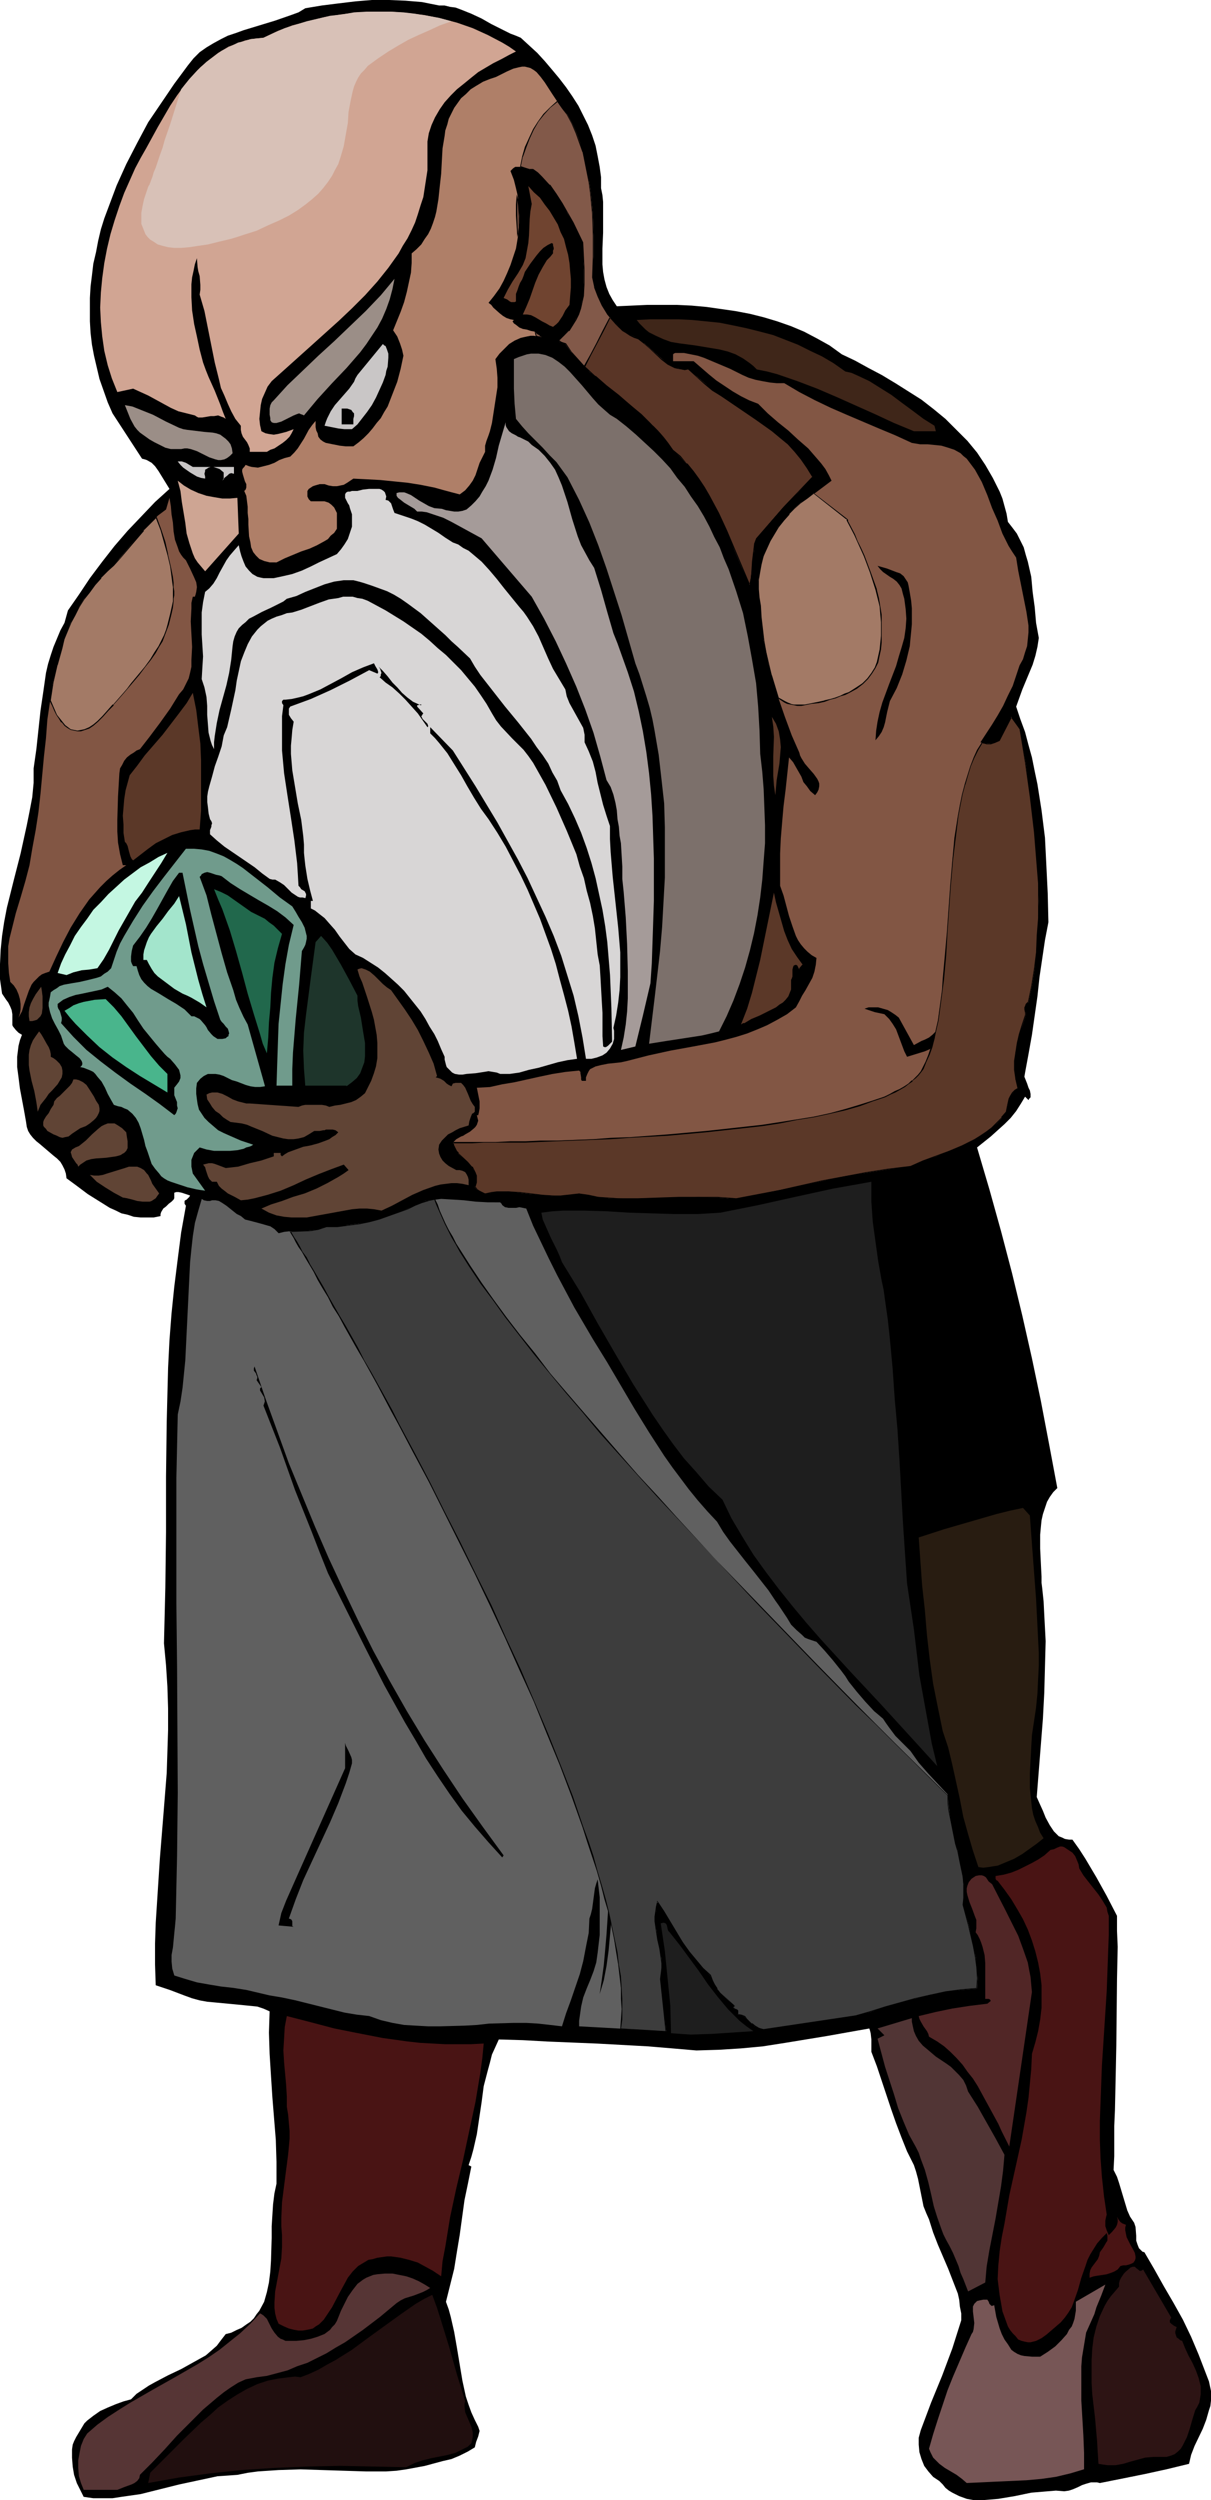 <?xml version="1.0" encoding="UTF-8" standalone="no"?>
<svg
   version="1.0"
   width="75.445mm"
   height="155.668mm"
   id="svg70"
   sodipodi:docname="Dwarf with Gem.wmf"
   xmlns:inkscape="http://www.inkscape.org/namespaces/inkscape"
   xmlns:sodipodi="http://sodipodi.sourceforge.net/DTD/sodipodi-0.dtd"
   xmlns="http://www.w3.org/2000/svg"
   xmlns:svg="http://www.w3.org/2000/svg">
  <sodipodi:namedview
     id="namedview70"
     pagecolor="#ffffff"
     bordercolor="#000000"
     borderopacity="0.25"
     inkscape:showpageshadow="2"
     inkscape:pageopacity="0.0"
     inkscape:pagecheckerboard="0"
     inkscape:deskcolor="#d1d1d1"
     inkscape:document-units="mm" />
  <defs
     id="defs1">
    <pattern
       id="WMFhbasepattern"
       patternUnits="userSpaceOnUse"
       width="6"
       height="6"
       x="0"
       y="0" />
  </defs>
  <path
     style="fill:#000000;fill-opacity:1;fill-rule:evenodd;stroke:none"
     d="m 122.621,8.888 3.877,3.555 1.777,1.939 1.777,2.101 1.616,1.939 1.616,2.101 1.454,2.101 1.454,2.262 1.131,2.262 1.131,2.262 0.969,2.424 0.808,2.424 0.485,2.424 0.485,2.585 0.323,2.424 v 2.585 l 0.323,1.616 0.162,1.616 v 1.778 1.778 1.778 1.939 l -0.162,3.717 v 3.717 l 0.162,1.778 0.323,1.778 0.485,1.778 0.646,1.616 0.808,1.454 0.969,1.454 7.108,-0.323 h 3.554 3.554 l 3.393,0.162 3.554,0.323 3.393,0.485 3.393,0.485 3.393,0.646 3.231,0.808 3.231,0.97 3.231,1.131 3.07,1.293 3.07,1.616 2.908,1.616 2.908,2.101 3.07,1.454 3.231,1.778 3.07,1.616 3.231,1.939 3.07,1.939 3.07,1.939 2.908,2.262 2.746,2.262 2.585,2.585 2.585,2.585 2.262,2.747 1.939,2.909 1.777,3.07 1.616,3.232 0.646,1.616 0.485,1.778 0.485,1.778 0.323,1.939 1.131,1.454 0.969,1.293 0.808,1.616 0.808,1.616 0.485,1.778 0.485,1.616 0.808,3.555 0.323,3.555 0.485,3.555 0.323,3.717 0.646,3.555 -0.323,2.101 -0.485,2.101 -0.646,2.101 -0.808,1.939 -1.616,3.878 -1.454,4.04 0.969,2.909 1.131,3.07 0.808,3.07 0.808,2.909 0.646,3.232 0.646,3.07 0.969,6.14 0.808,6.464 0.323,6.464 0.323,6.625 0.162,6.787 -0.808,4.201 -0.646,4.363 -0.646,4.363 -0.485,4.525 -1.292,9.049 -0.808,4.525 -0.808,4.363 -0.162,0.97 0.323,0.808 0.323,0.808 0.323,0.97 0.323,0.646 0.162,0.808 v 0.808 l -0.323,0.323 -0.162,0.323 -0.808,-0.808 -0.969,1.616 -1.131,1.778 -1.292,1.616 -1.454,1.454 -1.616,1.454 -1.616,1.454 -3.231,2.585 2.908,9.857 2.746,9.857 2.585,9.857 2.423,10.019 2.262,10.019 2.1,10.019 1.939,10.18 1.939,10.342 -0.969,0.97 -0.808,1.131 -0.646,1.131 -0.485,1.454 -0.485,1.454 -0.323,1.454 -0.162,1.616 -0.162,1.778 v 3.232 l 0.162,3.393 0.162,3.232 v 1.454 l 0.162,1.293 0.323,3.07 0.162,3.232 0.323,6.14 -0.162,5.979 -0.162,6.14 -0.323,6.14 -0.485,6.14 -0.969,12.281 0.646,1.454 0.808,1.778 0.646,1.616 0.969,1.778 0.969,1.454 0.485,0.485 0.646,0.646 0.808,0.323 0.646,0.323 0.969,0.162 h 0.808 l 1.616,2.262 1.454,2.262 2.585,4.363 2.423,4.363 2.423,4.686 v 3.555 l 0.162,3.717 -0.162,7.595 -0.162,15.674 -0.162,7.756 -0.162,7.433 -0.162,3.717 v 3.555 3.555 l -0.162,3.232 0.808,1.616 0.485,1.454 0.969,3.232 0.485,1.616 0.485,1.616 0.646,1.454 0.969,1.454 0.323,0.97 0.162,2.101 v 1.131 l 0.323,0.97 0.323,0.808 0.485,0.485 0.323,0.323 0.485,0.162 2.262,3.878 2.262,4.04 2.262,3.878 2.262,4.04 1.939,4.04 1.777,4.201 1.616,4.201 0.808,2.101 0.485,2.262 v 1.131 1.131 l -0.162,1.293 -0.323,0.97 -0.646,2.262 -0.808,2.101 -1.939,4.04 -0.808,2.101 -0.485,2.101 -5.331,1.293 -5.17,1.131 -10.501,2.101 -0.646,-0.162 h -0.485 -0.969 l -1.131,0.323 -0.969,0.323 -0.969,0.485 -1.131,0.485 -0.969,0.323 -1.131,0.162 -1.939,-0.162 -1.939,0.162 -1.939,0.162 -1.939,0.162 -3.877,0.808 -1.939,0.323 -1.939,0.323 -1.939,0.162 -1.939,0.162 h -1.777 l -1.777,-0.323 -1.777,-0.646 -1.616,-0.808 -0.808,-0.485 -0.808,-0.646 -0.646,-0.808 -0.808,-0.808 -1.454,-0.97 -1.131,-1.293 -0.969,-1.293 -0.646,-1.616 -0.485,-1.616 -0.162,-1.778 v -1.616 l 0.485,-1.778 2.423,-6.464 2.585,-6.302 2.423,-6.464 2.1,-6.625 v -1.616 l -0.323,-1.616 -0.162,-1.616 -0.323,-1.454 -1.131,-2.909 -1.131,-2.909 -2.423,-5.656 -1.131,-2.909 -0.969,-3.07 -0.646,-1.454 -0.646,-1.616 -0.323,-1.616 -0.323,-1.616 -0.646,-3.232 -0.485,-1.778 -0.485,-1.454 -1.616,-3.232 -1.292,-3.232 -1.292,-3.393 -1.131,-3.232 -1.131,-3.393 -1.131,-3.393 -1.131,-3.393 -1.292,-3.393 v -2.909 l -0.162,-1.454 -0.162,-0.646 -0.162,-0.485 -10.016,1.778 -9.855,1.616 -5.17,0.808 -5.17,0.485 -5.17,0.323 -5.331,0.162 -5.654,-0.485 -5.816,-0.485 -11.794,-0.646 -11.794,-0.485 -5.816,-0.323 -5.654,-0.162 -0.808,1.778 -0.808,1.778 -0.485,1.939 -0.485,1.778 -0.969,3.717 -0.485,3.717 -1.131,7.595 -0.808,3.555 -0.485,1.778 -0.646,1.939 0.646,0.323 -0.808,4.04 -0.808,3.878 -1.131,8.241 -0.646,3.878 -0.646,4.04 -0.969,3.878 -0.969,3.878 0.646,1.778 0.485,1.778 0.808,3.555 0.646,3.717 0.323,1.939 0.323,1.939 0.646,3.878 0.808,3.717 0.646,1.939 0.646,1.778 0.808,1.778 0.808,1.616 0.162,0.485 0.162,0.485 -0.162,0.646 -0.162,0.646 -0.485,1.293 -0.323,1.293 -1.616,0.97 -1.939,0.97 -1.939,0.808 -2.1,0.485 -4.2,1.131 -4.362,0.808 -2.262,0.323 -2.423,0.162 h -4.847 l -5.17,-0.162 -10.178,-0.323 -5.17,0.162 -2.423,0.162 -2.423,0.162 -2.423,0.323 -2.423,0.485 -2.262,0.162 -2.423,0.162 -2.262,0.485 -2.262,0.485 -4.524,0.97 -4.524,1.131 -4.524,1.131 -2.262,0.323 -2.262,0.323 -2.1,0.323 h -2.262 -2.262 l -2.262,-0.323 -0.808,-1.616 -0.808,-1.616 -0.646,-1.939 -0.323,-1.939 -0.162,-2.101 v -0.97 -0.97 l 0.162,-1.131 0.323,-0.808 0.485,-0.97 0.485,-0.808 0.485,-0.808 0.485,-0.808 0.485,-0.808 0.646,-0.646 1.454,-1.131 1.616,-1.131 1.777,-0.808 1.939,-0.808 1.777,-0.646 1.777,-0.485 1.292,-1.293 1.454,-0.97 1.454,-0.97 1.454,-0.808 3.07,-1.616 3.07,-1.454 2.908,-1.616 1.454,-0.808 1.454,-0.808 1.292,-1.131 1.292,-1.131 0.969,-1.293 1.131,-1.454 1.292,-0.323 1.292,-0.646 1.131,-0.485 1.131,-0.808 0.969,-0.646 0.808,-0.808 0.646,-0.97 0.646,-0.808 1.131,-2.101 0.646,-2.262 0.485,-2.262 0.323,-2.585 0.162,-2.585 0.162,-5.333 v -2.747 l 0.162,-2.585 0.162,-2.585 0.323,-2.585 0.485,-2.262 v -5.171 l -0.162,-5.171 -0.808,-10.019 -0.323,-5.009 -0.323,-5.171 -0.162,-5.009 0.162,-5.009 -1.454,-0.646 -1.454,-0.485 -1.616,-0.162 -1.616,-0.162 -3.393,-0.323 -3.393,-0.323 -1.777,-0.162 -1.777,-0.323 -1.777,-0.485 -1.777,-0.646 -3.393,-1.293 -3.393,-1.131 -0.162,-4.848 v -5.009 l 0.162,-4.848 0.323,-5.009 0.646,-10.019 0.808,-10.019 0.808,-10.18 0.162,-5.009 0.162,-5.171 v -5.009 l -0.162,-5.171 -0.323,-5.009 -0.485,-5.171 0.323,-13.089 0.162,-13.089 V 347.582 l 0.162,-12.927 0.162,-6.464 0.162,-6.302 0.323,-6.464 0.485,-6.302 0.646,-6.302 0.808,-6.464 0.808,-6.302 1.131,-6.302 -0.323,-0.485 v -0.323 -0.323 l 0.162,-0.162 0.323,-0.162 0.323,-0.323 0.323,-0.323 0.162,-0.323 -0.969,-0.323 -0.969,-0.323 -0.808,-0.162 h -0.485 l -0.485,0.162 v 0.485 0.323 0.485 l -0.162,0.323 -0.485,0.485 -0.646,0.485 -0.646,0.646 -0.646,0.485 -0.485,0.808 -0.162,0.485 v 0.485 l -1.616,0.323 h -1.616 -1.454 l -1.616,-0.162 -1.454,-0.485 -1.454,-0.323 -1.292,-0.646 -1.454,-0.646 -2.585,-1.616 -2.585,-1.616 -2.585,-1.939 -2.423,-1.778 -0.162,-1.131 -0.323,-0.97 -0.485,-0.97 -0.485,-0.808 -0.808,-0.808 -0.808,-0.646 L 9.37,269.211 8.562,268.564 7.755,267.756 7.108,266.949 6.624,266.141 6.301,265.171 6.139,264.04 5.654,261.293 5.17,258.707 4.685,256.122 4.362,253.536 4.039,251.113 v -2.424 l 0.162,-1.293 0.162,-1.293 0.323,-1.293 0.485,-1.293 -0.808,-0.485 -0.646,-0.646 -0.646,-0.808 -0.162,-0.323 v -0.485 -1.131 -0.97 L 2.746,237.701 2.423,236.893 1.939,235.923 1.454,235.277 0.485,233.822 0,230.429 v -3.555 l 0.162,-3.393 0.323,-3.232 0.485,-3.232 0.646,-3.393 1.616,-6.464 1.616,-6.302 1.454,-6.625 0.646,-3.232 0.646,-3.393 0.323,-3.393 v -3.393 l 0.646,-4.525 0.969,-9.049 0.646,-4.363 0.646,-4.525 0.485,-2.101 0.646,-2.101 0.646,-1.939 0.808,-1.939 0.808,-1.939 0.969,-1.778 0.808,-2.909 2.585,-3.717 2.585,-3.878 2.908,-3.878 2.908,-3.717 3.07,-3.555 3.231,-3.393 3.231,-3.393 3.393,-3.07 -1.292,-2.101 -1.292,-2.101 -0.808,-1.131 -0.808,-0.808 -1.131,-0.646 -0.485,-0.162 -0.646,-0.162 -6.947,-10.665 -1.131,-2.585 -0.969,-2.747 -0.969,-2.747 -0.646,-2.747 -0.646,-2.747 -0.485,-2.585 -0.323,-2.747 -0.162,-2.747 v -2.747 -2.747 l 0.162,-2.747 0.323,-2.585 0.323,-2.747 0.646,-2.747 0.485,-2.585 0.646,-2.747 0.808,-2.585 0.969,-2.585 0.969,-2.585 0.969,-2.585 2.262,-5.009 2.585,-5.009 2.585,-4.848 3.07,-4.525 3.07,-4.525 3.231,-4.363 1.292,-1.616 1.454,-1.454 1.616,-1.131 1.616,-0.97 1.777,-0.97 1.616,-0.808 1.939,-0.646 1.777,-0.646 3.716,-1.131 3.716,-1.131 3.716,-1.293 1.777,-0.646 L 71.892,1.939 75.77,1.293 79.647,0.808 83.686,0.323 87.563,0 h 4.039 l 3.877,0.162 3.877,0.323 4.039,0.808 h 1.292 l 1.292,0.323 1.292,0.162 1.292,0.485 2.423,0.97 2.423,1.131 2.262,1.293 2.262,1.131 2.262,1.131 1.292,0.485 z"
     id="path1" />
  <path
     style="fill:#d1a593;fill-opacity:1;fill-rule:evenodd;stroke:none"
     d="m 121.49,12.119 -1.616,0.808 -1.777,0.97 -1.939,0.97 -3.554,2.101 -1.616,1.293 -1.777,1.454 -1.616,1.293 -1.454,1.454 -1.454,1.616 -1.131,1.616 -1.131,1.939 -0.808,1.778 -0.646,1.939 -0.323,1.939 v 2.101 2.424 2.262 l -0.323,2.101 -0.323,2.101 -0.323,2.101 -0.646,1.939 -0.646,2.101 -0.646,1.939 -0.808,1.778 -0.969,1.939 -1.131,1.778 -0.969,1.778 -2.423,3.393 -2.585,3.232 -2.908,3.232 -3.07,3.07 -3.07,2.909 -3.231,2.909 -3.231,2.909 -6.301,5.656 -3.07,2.747 -0.969,1.293 -0.646,1.454 -0.646,1.454 -0.323,1.454 -0.162,1.616 -0.162,1.616 0.162,1.454 0.323,1.454 0.969,0.485 0.808,0.162 1.131,0.162 0.969,-0.162 1.939,-0.485 1.777,-0.646 -0.485,0.97 -0.485,0.808 -0.808,0.808 -0.808,0.646 -0.969,0.646 -0.969,0.646 -0.969,0.323 -0.808,0.485 h -4.039 v -0.485 -0.323 l -0.323,-0.808 -0.323,-0.646 -0.969,-1.293 -0.323,-0.808 -0.162,-0.808 v -0.485 -0.485 L 55.414,98.571 54.444,96.793 53.636,95.016 52.829,93.076 52.021,91.299 51.536,89.198 50.567,85.32 49.759,81.28 48.951,77.241 48.144,73.201 47.013,69.323 47.174,68.191 v -1.131 l -0.162,-2.101 -0.323,-1.131 -0.162,-0.97 -0.162,-2.101 -0.485,1.454 -0.323,1.616 -0.323,1.454 -0.162,1.616 v 3.07 l 0.162,3.07 0.485,3.232 0.646,2.909 0.646,3.07 0.808,3.07 0.646,1.778 0.646,1.616 1.454,3.232 1.292,3.232 0.646,1.778 0.646,1.616 -0.485,-0.323 -0.485,-0.162 -0.808,-0.323 -0.969,0.162 H 49.598 L 47.659,98.247 h -0.969 l -0.323,-0.162 -0.485,-0.323 -1.939,-0.485 -1.939,-0.485 -1.777,-0.808 -1.777,-0.97 -3.554,-1.939 -1.777,-0.808 -1.777,-0.808 -3.716,0.808 -1.292,-3.232 -0.969,-3.07 -0.808,-3.393 -0.485,-3.393 -0.323,-3.393 -0.162,-3.393 0.162,-3.555 0.323,-3.393 0.485,-3.555 0.646,-3.393 0.808,-3.393 0.969,-3.232 1.131,-3.393 1.131,-3.07 1.292,-2.909 1.292,-2.909 1.292,-2.424 1.292,-2.262 2.746,-5.009 2.908,-5.009 1.616,-2.424 1.777,-2.424 1.777,-2.101 1.939,-2.101 2.1,-1.778 2.1,-1.616 2.423,-1.454 1.292,-0.485 1.292,-0.485 L 57.675,9.534 59.129,9.211 60.422,9.049 62.037,8.888 65.43,7.272 68.823,5.979 72.538,5.009 76.416,4.04 80.293,3.393 84.17,2.909 88.048,2.747 h 4.039 l 3.877,0.323 4.039,0.485 3.877,0.808 3.716,0.97 3.716,1.293 3.554,1.616 3.393,1.778 1.616,0.97 z"
     id="path2" />
  <path
     style="fill:#af7f68;fill-opacity:1;fill-rule:evenodd;stroke:none"
     d="m 133.606,26.986 1.131,2.101 0.969,2.101 0.808,2.262 0.646,2.262 0.646,2.424 0.485,2.424 0.485,2.424 0.323,2.424 0.485,5.009 0.162,5.009 v 5.009 l -0.162,4.848 0.485,2.262 0.808,2.262 0.969,2.101 1.131,2.101 1.616,1.778 0.808,0.808 0.808,0.808 0.969,0.646 0.969,0.646 1.131,0.485 1.131,0.485 1.292,1.131 1.454,1.293 2.746,2.424 1.454,1.131 1.454,0.808 0.808,0.162 0.808,0.323 h 0.808 0.808 l 1.939,1.616 1.939,1.616 1.939,1.616 1.939,1.454 8.078,5.333 3.877,2.909 1.939,1.454 1.777,1.616 1.616,1.616 1.616,1.939 1.454,1.939 1.292,2.262 -3.554,3.555 -3.393,3.393 -3.231,3.717 -3.07,3.717 -0.485,1.454 -0.162,1.293 -0.323,2.747 -0.323,2.747 -0.162,1.293 -0.162,1.454 -1.939,-4.201 -1.777,-4.201 -1.777,-4.363 -1.939,-4.201 -2.1,-4.04 -1.292,-2.101 -1.131,-1.778 -1.454,-1.939 -1.454,-1.778 -1.616,-1.616 -1.616,-1.616 -1.454,-1.939 -1.454,-1.778 -1.616,-1.778 -1.616,-1.616 -3.231,-2.909 -3.393,-2.747 -3.393,-2.747 -3.393,-2.747 -1.454,-1.616 -1.616,-1.616 -1.454,-1.616 -1.292,-1.778 -0.808,-0.323 -0.485,-0.162 -0.323,-0.323 1.292,-1.131 1.131,-1.293 0.969,-1.131 0.646,-1.454 0.646,-1.293 0.485,-1.293 0.323,-1.454 0.323,-1.454 0.162,-3.07 v -3.07 l -0.162,-3.07 -0.162,-3.232 -2.262,-4.686 -1.292,-2.424 -1.131,-2.262 -1.454,-2.262 -1.616,-2.101 -1.777,-1.778 -1.131,-0.97 -0.969,-0.808 h -0.808 l -0.646,-0.323 -1.292,-0.323 h -0.808 -0.646 l -0.485,0.323 -0.323,0.323 -0.323,0.323 0.808,2.101 0.485,1.939 0.485,2.101 0.162,1.939 0.162,2.101 v 2.101 l -0.162,1.939 -0.323,2.101 -0.323,1.939 -0.646,1.939 -0.646,1.939 -0.808,1.939 -0.808,1.778 -0.969,1.778 -1.292,1.778 -1.292,1.616 0.646,0.485 0.485,0.646 1.454,1.293 0.808,0.646 0.808,0.485 0.969,0.323 0.808,0.162 v 0 l -0.323,0.323 0.323,0.485 0.485,0.323 0.808,0.646 0.808,0.323 0.969,0.162 0.969,0.323 0.969,0.162 0.808,0.646 0.323,0.323 0.323,0.323 -0.808,-0.162 -0.969,-0.162 h -0.808 l -0.808,0.162 -1.454,0.323 -1.454,0.646 -1.292,0.808 -1.131,1.131 -1.131,1.131 -0.969,1.293 0.323,2.262 0.162,2.101 v 2.262 l -0.323,2.101 -0.646,4.201 -0.323,2.101 -0.485,1.939 -0.162,0.485 -0.162,0.485 -0.485,1.293 -0.323,1.131 v 0.808 0.646 l -0.646,1.293 -0.646,1.293 -0.969,2.909 -0.646,1.293 -0.808,1.131 -0.969,1.131 -0.646,0.485 -0.646,0.485 -3.07,-0.808 -2.908,-0.808 -3.231,-0.646 -3.07,-0.485 -3.231,-0.323 -3.231,-0.323 -3.07,-0.162 -3.231,-0.162 -1.454,0.97 -0.808,0.485 -0.808,0.162 -0.808,0.162 h -0.969 l -0.969,-0.162 -0.969,-0.323 h -1.131 l -1.131,0.323 -0.485,0.162 -0.969,0.646 -0.323,0.485 v 1.293 l 0.323,0.646 0.162,0.162 0.323,0.323 h 0.808 0.646 0.646 1.131 l 0.485,0.162 0.485,0.162 0.646,0.485 0.646,0.646 0.323,0.646 0.323,0.646 v 0.808 0.646 0.808 1.454 l -0.646,0.97 -0.808,0.646 -0.646,0.808 -0.808,0.485 -1.777,0.97 -1.777,0.808 -1.939,0.646 -1.939,0.808 -1.939,0.808 -1.939,0.97 H 64.299 63.491 l -0.646,-0.162 -0.646,-0.162 -1.131,-0.485 -0.808,-0.808 -0.646,-0.808 -0.485,-1.131 -0.162,-1.131 -0.323,-1.454 -0.162,-2.747 v -1.293 l -0.162,-1.454 v -1.454 l -0.162,-1.293 -0.162,-1.293 -0.485,-1.131 0.323,-0.323 0.162,-0.485 v -0.808 l -0.323,-0.646 -0.485,-1.616 -0.162,-0.646 v -0.485 l 0.162,-0.323 0.323,-0.323 0.323,-0.485 0.808,0.323 0.646,0.162 1.454,0.162 1.292,-0.323 1.292,-0.323 1.292,-0.485 1.131,-0.646 1.292,-0.485 1.292,-0.323 0.969,-0.97 0.808,-0.97 1.454,-2.262 1.131,-2.101 0.808,-1.131 0.808,-0.97 v 1.454 l 0.162,0.808 0.323,0.646 0.162,0.808 0.485,0.646 0.646,0.485 0.646,0.323 3.231,0.646 1.454,0.162 h 0.969 0.808 l 1.292,-0.97 1.131,-0.97 1.131,-1.131 0.969,-1.131 0.969,-1.293 0.969,-1.131 0.808,-1.454 0.808,-1.293 1.131,-2.909 1.131,-2.909 0.808,-3.07 0.646,-3.07 -0.323,-1.454 -0.485,-1.454 -0.646,-1.616 -0.969,-1.454 1.777,-4.363 0.808,-2.262 0.646,-2.424 0.485,-2.262 0.485,-2.262 0.162,-2.262 v -2.262 l 1.131,-0.97 1.131,-1.131 0.808,-1.293 0.808,-1.131 0.646,-1.293 0.485,-1.293 0.485,-1.454 0.323,-1.293 0.485,-2.909 0.323,-3.07 0.323,-2.909 0.162,-3.07 0.162,-2.909 0.485,-2.909 0.162,-1.293 0.485,-1.454 0.323,-1.293 0.646,-1.293 0.646,-1.293 0.808,-1.131 0.808,-1.131 1.131,-0.97 1.131,-1.131 1.292,-0.808 1.616,-0.97 1.616,-0.646 1.454,-0.485 2.585,-1.293 1.454,-0.646 1.292,-0.323 0.808,-0.162 h 0.646 l 0.646,0.162 0.646,0.162 0.808,0.485 0.646,0.485 0.969,1.131 0.969,1.293 1.777,2.747 1.616,2.424 0.969,1.293 z"
     id="path3" />
  <path
     style="fill:#704430;fill-opacity:1;fill-rule:evenodd;stroke:none"
     d="m 134.091,71.746 -0.969,1.293 -0.646,1.293 -0.969,1.454 -0.485,0.485 -0.808,0.646 -0.808,-0.323 -0.808,-0.485 -0.969,-0.485 -0.808,-0.485 -0.808,-0.485 -0.969,-0.485 -0.969,-0.162 h -0.969 l 0.808,-1.778 0.808,-1.939 1.292,-3.717 0.808,-1.939 0.969,-1.778 0.969,-1.616 0.808,-0.808 0.646,-0.808 v -0.646 l 0.162,-0.323 v -0.323 l -0.162,-0.646 v -0.323 l -0.323,-0.162 -0.969,0.485 -0.969,0.646 -0.808,0.808 -0.808,0.97 -1.454,1.939 -1.292,1.939 -0.323,0.97 -0.323,0.808 -0.485,0.808 -0.323,0.808 -0.323,0.97 -0.323,0.808 v 0.808 0.97 l -0.323,0.162 h -0.485 -0.323 l -0.323,-0.162 -0.646,-0.485 -0.808,-0.323 0.485,-0.97 0.485,-0.97 1.131,-1.939 1.292,-1.939 1.131,-1.939 0.646,-1.616 0.323,-1.778 0.323,-1.778 0.162,-1.778 0.162,-3.878 0.162,-1.778 0.323,-1.778 -0.808,-4.201 1.292,1.454 1.454,1.293 1.131,1.616 1.131,1.454 0.969,1.616 0.969,1.616 0.646,1.778 0.808,1.616 0.485,1.939 0.485,1.778 0.323,1.939 0.162,1.939 0.162,1.778 v 2.101 l -0.162,1.939 z"
     id="path4" />
  <path
     style="fill:#9b8e87;fill-opacity:1;fill-rule:evenodd;stroke:none"
     d="m 71.569,97.763 -0.323,-0.162 -0.485,-0.162 -0.323,-0.162 -0.485,0.162 -0.808,0.323 -0.969,0.485 -0.969,0.485 -0.969,0.485 -1.131,0.323 H 64.461 L 63.976,99.379 63.653,98.894 v -0.485 l -0.162,-0.808 v -0.646 -0.808 l 0.162,-0.808 0.323,-0.646 0.485,-0.485 3.231,-3.555 3.554,-3.393 3.716,-3.555 3.716,-3.393 3.716,-3.555 3.716,-3.555 3.554,-3.717 1.616,-1.939 1.616,-1.939 -0.485,2.424 -0.646,2.424 -0.808,2.262 -0.969,2.262 -1.131,2.101 -1.292,1.939 -1.292,1.939 -1.454,1.939 -3.231,3.717 -3.393,3.555 -3.393,3.717 z"
     id="path5" />
  <path
     style="fill:#3f2619;fill-opacity:1;fill-rule:evenodd;stroke:none"
     d="m 199.036,87.421 1.454,0.323 1.454,0.646 2.746,1.293 2.585,1.616 2.585,1.616 2.585,1.939 2.423,1.778 2.585,1.939 2.585,1.616 0.323,1.293 h -5.17 l -4.685,-1.939 -4.524,-2.101 -9.047,-4.04 -4.524,-1.939 -4.685,-1.778 -4.685,-1.616 -2.423,-0.646 -2.423,-0.485 -0.808,-0.808 -0.808,-0.646 -1.616,-1.131 -1.777,-0.97 -1.777,-0.646 -1.939,-0.485 -1.939,-0.323 -1.939,-0.323 -1.939,-0.323 -3.716,-0.485 -1.939,-0.323 -1.777,-0.646 -1.777,-0.808 -1.616,-0.808 -0.808,-0.646 -0.646,-0.646 -0.808,-0.808 -0.646,-0.808 3.231,-0.162 h 3.393 3.231 l 3.231,0.162 3.231,0.323 3.231,0.323 3.231,0.646 3.07,0.646 3.231,0.808 3.07,0.808 2.908,1.131 2.908,1.131 2.908,1.454 2.746,1.293 2.746,1.616 z"
     id="path6" />
  <path
     style="fill:#c9c6c6;fill-opacity:1;fill-rule:evenodd;stroke:none"
     d="m 90.794,88.229 -0.646,1.778 -0.808,1.778 -0.808,1.778 -0.969,1.778 -1.131,1.616 -1.131,1.454 -1.131,1.454 -1.292,1.131 H 82.07 81.101 l -1.454,-0.162 -3.231,-0.646 0.323,-0.97 0.323,-0.808 0.808,-1.616 0.969,-1.454 1.131,-1.293 1.131,-1.293 1.131,-1.293 1.131,-1.616 0.323,-0.808 0.485,-0.808 5.978,-7.272 0.323,0.323 0.323,0.162 0.323,0.808 0.323,0.97 v 0.97 l -0.162,2.101 -0.323,0.97 z"
     id="path7" />
  <path
     style="fill:#825644;fill-opacity:1;fill-rule:evenodd;stroke:none"
     d="m 184.658,90.168 3.554,2.101 3.716,1.939 3.716,1.778 3.716,1.616 7.593,3.232 3.877,1.616 3.877,1.778 1.939,0.323 h 1.777 l 1.616,0.162 1.616,0.162 1.616,0.485 1.454,0.485 1.454,0.808 0.646,0.646 0.808,0.646 0.969,1.293 0.969,1.293 1.616,2.909 1.292,3.07 1.131,3.07 1.292,2.909 1.131,3.07 1.454,2.909 0.808,1.293 0.969,1.454 0.485,3.07 1.292,6.464 0.646,3.232 0.485,3.232 v 1.616 l -0.162,1.616 -0.162,1.616 -0.485,1.454 -0.485,1.616 -0.808,1.454 -0.808,2.424 -0.808,2.424 -1.131,2.262 -1.131,2.424 -1.292,2.262 -1.292,2.101 -2.746,4.201 0.646,0.162 0.485,0.162 h 0.646 0.485 l 1.131,-0.162 0.485,-0.323 0.646,-0.323 2.746,-5.494 1.939,2.909 1.454,7.918 1.131,8.08 0.969,8.241 0.323,4.04 0.323,4.04 0.162,4.04 0.162,4.04 -0.162,4.04 -0.162,4.04 -0.323,4.04 -0.323,3.878 -0.646,4.04 -0.808,3.878 -0.485,0.323 -0.323,0.485 v 0.323 0.485 l 0.162,0.808 v 0.485 l -0.162,0.646 -0.646,1.939 -0.646,1.939 -0.485,2.101 -0.485,2.101 -0.162,2.101 v 2.101 l 0.162,2.262 0.646,1.939 -0.808,0.646 -0.485,0.646 -0.485,0.646 -0.323,0.646 -0.323,1.454 -0.485,1.616 -0.969,1.454 -1.131,1.293 -1.292,1.131 -1.292,0.97 -1.292,0.97 -1.454,0.808 -2.908,1.454 -3.07,1.131 -3.07,1.293 -3.07,1.131 -2.908,1.293 -5.331,0.646 -5.17,0.808 -5.17,0.808 -5.17,1.131 -10.016,2.101 -10.178,2.101 -2.1,-0.162 -2.262,-0.162 -4.524,-0.162 -4.685,0.162 -4.847,0.162 -4.685,0.162 -4.685,-0.162 h -2.262 l -2.423,-0.323 -2.262,-0.323 -2.262,-0.485 -1.454,0.323 -1.454,0.162 -1.454,0.162 h -1.454 l -2.746,-0.323 -2.585,-0.162 -2.746,-0.323 -2.746,-0.323 -2.746,0.162 -1.292,0.162 -1.454,0.162 -0.808,-0.162 -0.485,-0.323 -0.646,-0.485 -0.485,-0.485 0.323,-1.131 v -0.808 -0.808 l -0.162,-0.808 -0.485,-0.646 -0.323,-0.646 -0.969,-0.97 -2.262,-2.101 -0.485,-0.646 -0.323,-0.646 -0.323,-0.646 -0.162,-0.646 0.808,-0.808 1.131,-0.646 0.485,-0.162 0.485,-0.323 1.131,-0.646 0.969,-0.808 0.323,-0.323 0.323,-0.485 0.162,-0.485 0.162,-0.485 -0.162,-0.646 -0.162,-0.646 h 0.323 l 0.162,-0.646 0.162,-0.97 v -1.616 l -0.646,-3.232 3.07,-0.162 2.908,-0.646 2.908,-0.485 2.908,-0.646 2.908,-0.646 3.07,-0.646 3.07,-0.485 3.231,-0.323 0.323,0.323 v 0.323 l 0.162,0.97 v 0.485 l 0.162,0.323 h 0.323 0.323 0.323 v -0.808 l 0.323,-0.808 0.323,-0.646 0.323,-0.485 0.646,-0.323 0.646,-0.323 1.292,-0.323 1.616,-0.323 3.07,-0.323 1.454,-0.323 5.008,-1.293 5.17,-1.131 5.331,-0.97 5.17,-0.97 2.585,-0.646 2.423,-0.646 2.585,-0.808 2.423,-0.97 2.262,-0.97 2.423,-1.293 2.262,-1.293 2.1,-1.616 0.808,-1.454 0.646,-1.293 0.808,-1.293 0.808,-1.454 0.808,-1.454 0.485,-1.454 0.323,-1.616 0.162,-1.616 -1.131,-0.646 -0.969,-0.808 -0.808,-0.808 -0.808,-0.97 -0.646,-0.97 -0.485,-0.97 -0.808,-2.262 -0.808,-2.424 -1.292,-4.848 -0.808,-2.262 v -3.717 -3.878 l 0.162,-3.555 0.323,-3.878 0.323,-3.717 0.485,-3.878 0.808,-7.595 0.969,1.131 0.646,1.131 1.292,2.262 0.485,1.293 0.808,0.97 0.808,1.131 1.131,0.97 0.485,-0.646 0.323,-0.646 0.162,-0.808 v -0.646 l -0.162,-0.485 -0.323,-0.646 -0.808,-1.131 -1.131,-1.293 -0.969,-1.131 -0.808,-1.293 -0.323,-0.646 -0.162,-0.646 -1.777,-4.04 -1.616,-4.363 -1.454,-4.201 -1.292,-4.363 -1.131,-4.201 -0.969,-4.525 -0.646,-4.363 -0.162,-2.262 -0.162,-2.262 -0.323,-1.939 -0.162,-2.101 v -1.939 l 0.323,-1.939 0.323,-1.939 0.646,-1.778 0.646,-1.939 0.969,-1.616 0.969,-1.778 0.969,-1.616 1.292,-1.616 1.292,-1.454 1.292,-1.293 1.454,-1.293 1.616,-1.131 1.616,-1.131 3.877,-2.909 -0.646,-1.293 -0.808,-1.454 -0.969,-1.293 -0.969,-1.131 -2.1,-2.424 -2.423,-2.101 -2.262,-2.101 -2.423,-1.939 -2.423,-2.101 -2.262,-2.262 -2.1,-0.808 -1.939,-0.97 -1.939,-1.131 -1.939,-1.293 -1.939,-1.293 -1.777,-1.454 -3.554,-3.07 h -4.847 v -0.646 -0.646 -0.323 l 0.162,-0.162 0.323,-0.162 h 0.323 1.777 l 1.616,0.323 1.616,0.323 1.454,0.485 3.07,1.293 3.07,1.293 2.908,1.454 1.454,0.646 1.616,0.485 1.616,0.323 1.777,0.323 1.616,0.162 z"
     id="path8" />
  <path
     style="fill:#7c706b;fill-opacity:1;fill-rule:evenodd;stroke:none"
     d="m 145.238,98.571 2.262,1.778 2.262,1.939 2.1,1.939 2.1,1.939 1.939,1.939 1.939,2.101 1.616,2.262 1.777,2.101 1.454,2.262 1.616,2.262 1.454,2.424 1.292,2.424 1.131,2.424 1.292,2.424 0.969,2.585 1.131,2.585 1.777,5.171 1.616,5.171 1.131,5.494 0.969,5.332 0.969,5.656 0.485,5.494 0.323,5.656 0.162,5.494 0.485,4.201 0.323,4.04 0.162,4.201 0.162,4.363 v 4.201 l -0.323,4.201 -0.323,4.363 -0.485,4.201 -0.646,4.201 -0.808,4.201 -0.969,4.04 -1.131,4.04 -1.292,3.878 -1.454,3.878 -1.616,3.717 -1.777,3.555 -1.939,0.485 -2.1,0.485 -4.2,0.646 -4.2,0.646 -4.039,0.646 0.646,-5.333 0.646,-5.332 0.646,-5.494 0.646,-5.656 0.485,-5.656 0.323,-5.817 0.323,-5.817 v -5.817 -5.979 l -0.162,-5.656 -0.646,-5.817 -0.646,-5.656 -0.969,-5.656 -0.485,-2.585 -0.646,-2.747 -0.808,-2.747 -0.808,-2.585 -0.808,-2.585 -0.969,-2.585 -1.616,-5.656 -1.616,-5.656 -1.777,-5.494 -1.777,-5.494 -1.939,-5.494 -2.1,-5.333 -2.423,-5.333 -2.746,-5.332 -1.292,-1.778 -1.292,-1.778 -1.616,-1.616 -1.616,-1.778 -3.393,-3.393 -1.454,-1.616 -1.454,-1.778 -0.162,-1.778 -0.162,-1.778 -0.162,-3.555 v -6.948 l 1.131,-0.485 0.969,-0.323 0.969,-0.323 0.969,-0.162 h 0.969 0.808 l 0.808,0.162 0.808,0.162 1.616,0.646 1.454,0.97 1.454,1.131 1.292,1.293 2.746,3.07 2.585,3.07 1.292,1.454 1.454,1.293 1.292,1.131 z"
     id="path9" />
  <path
     style="fill:#9b8e87;fill-opacity:1;fill-rule:evenodd;stroke:none"
     d="m 42.166,100.671 0.969,0.323 0.969,0.162 4.039,0.485 1.939,0.162 0.808,0.162 0.969,0.323 0.646,0.485 0.646,0.485 0.646,0.646 0.485,0.646 0.323,0.97 0.162,1.131 -0.646,0.646 -0.646,0.485 -0.646,0.323 -0.808,0.162 h -0.646 l -0.646,-0.162 -1.454,-0.485 -2.908,-1.454 -1.454,-0.485 -0.808,-0.162 h -0.646 l -0.808,0.162 h -0.808 -1.616 l -1.292,-0.323 -1.292,-0.646 -1.292,-0.646 -1.131,-0.646 -2.262,-1.616 -0.646,-0.646 -0.646,-0.808 -0.969,-1.778 -0.646,-1.616 -0.646,-1.616 1.777,0.323 1.616,0.646 1.616,0.646 1.616,0.646 3.07,1.616 z"
     id="path10" />
  <path
     style="fill:#000000;fill-opacity:1;fill-rule:evenodd;stroke:none"
     d="m 83.201,98.571 v 1.293 h -2.746 v -3.717 h 0.646 0.646 l 0.485,0.162 0.485,0.162 0.323,0.485 0.323,0.323 v 0.646 z"
     id="path11" />
  <path
     style="fill:#a59b99;fill-opacity:1;fill-rule:evenodd;stroke:none"
     d="m 125.205,104.711 1.616,1.131 1.454,1.454 1.292,1.616 1.131,1.616 0.808,1.778 0.808,1.939 1.292,3.878 1.131,4.04 1.292,4.04 0.808,2.101 0.969,1.778 0.969,1.778 1.131,1.778 1.616,5.171 1.454,5.171 1.454,5.009 0.969,2.424 0.808,2.262 1.616,4.525 1.454,4.525 1.131,4.686 0.969,4.686 0.808,4.848 0.646,5.009 0.485,5.009 0.323,5.009 0.162,5.009 0.162,5.009 v 5.009 5.009 l -0.162,5.009 -0.162,4.848 -0.162,4.848 -0.323,4.686 -1.777,7.595 -1.777,7.272 -3.393,0.808 0.646,-2.909 0.485,-3.07 0.323,-3.07 0.162,-3.07 v -3.232 -3.232 l -0.162,-6.302 -0.323,-6.302 -0.485,-5.979 -0.323,-3.07 v -2.909 l -0.162,-2.747 -0.162,-2.747 -0.323,-1.778 -0.162,-2.101 -0.323,-1.778 -0.162,-2.101 -0.323,-1.778 -0.485,-1.939 -0.646,-1.778 -0.485,-0.808 -0.485,-0.808 -1.454,-5.494 -1.616,-5.656 -1.939,-5.494 -2.1,-5.333 -2.423,-5.494 -2.423,-5.171 -2.746,-5.333 -2.908,-5.171 -11.794,-13.735 -3.554,-1.939 -3.554,-1.939 -1.939,-0.97 -1.939,-0.646 -1.939,-0.646 -1.131,-0.162 h -1.131 l -0.646,-0.646 -0.808,-0.485 -1.616,-0.97 -0.808,-0.646 -0.646,-0.485 -0.323,-0.485 v -0.646 l 0.646,-0.162 h 0.646 0.485 l 0.485,0.162 1.131,0.485 0.969,0.646 0.969,0.646 1.131,0.646 1.131,0.646 1.292,0.485 1.777,0.162 0.969,0.323 0.969,0.162 0.969,0.162 h 0.969 l 0.969,-0.162 0.969,-0.323 1.131,-0.97 0.969,-0.97 0.969,-1.131 0.646,-1.131 0.808,-1.293 0.646,-1.293 0.969,-2.585 0.808,-2.747 0.646,-2.909 0.808,-2.747 0.808,-2.747 v 0.646 l 0.162,0.485 0.323,0.485 0.323,0.485 0.646,0.485 0.969,0.485 0.485,0.323 0.485,0.162 0.969,0.485 0.969,0.485 z"
     id="path12" />
  <path
     style="fill:#c9c6c6;fill-opacity:1;fill-rule:evenodd;stroke:none"
     d="m 45.397,109.882 h 9.693 v 1.616 l -0.646,-0.162 -0.485,0.162 -0.323,0.323 -0.808,0.646 -0.162,0.323 -0.808,0.808 0.485,-0.485 0.323,-0.485 v -0.808 -0.646 l -0.969,-0.808 -0.969,-0.323 -0.485,-0.162 h -0.646 l -0.485,0.162 -0.485,0.323 -0.323,0.162 v 0.323 l -0.162,0.646 0.162,0.646 v 0.485 l -0.969,-0.162 -0.969,-0.323 -0.808,-0.485 -0.808,-0.485 -1.616,-1.131 -0.646,-0.646 -0.646,-0.808 h 0.485 0.485 l 0.969,0.323 0.808,0.485 z"
     id="path13" />
  <path
     style="fill:#cea593;fill-opacity:1;fill-rule:evenodd;stroke:none"
     d="m 55.898,117.154 0.323,8.403 -7.916,8.888 -1.777,-2.101 -0.646,-0.97 -0.485,-1.131 -0.808,-2.424 -0.646,-2.262 -0.323,-2.585 -0.808,-4.848 -0.323,-2.585 -0.646,-2.424 1.454,1.131 1.616,0.97 1.777,0.808 1.939,0.646 1.777,0.323 1.939,0.323 h 1.777 z"
     id="path14" />
  <path
     style="fill:#d8d6d6;fill-opacity:1;fill-rule:evenodd;stroke:none"
     d="m 90.794,117.638 0.646,0.162 0.323,0.323 0.323,0.323 0.162,0.485 0.323,0.97 0.323,0.808 1.939,0.646 1.939,0.646 1.616,0.646 1.616,0.808 3.231,1.939 1.616,1.131 1.777,1.131 1.292,0.485 1.131,0.808 1.292,0.646 0.969,0.808 2.1,1.778 1.777,1.939 1.777,2.101 1.777,2.262 3.554,4.363 0.969,1.131 0.808,1.131 1.454,2.262 1.292,2.424 1.131,2.585 1.131,2.585 1.131,2.424 1.454,2.424 1.454,2.424 0.162,0.808 0.162,0.808 0.646,1.616 0.808,1.454 0.808,1.454 0.808,1.454 0.808,1.454 0.162,0.808 0.162,0.808 v 0.808 0.97 l 0.969,2.101 0.969,2.424 0.646,2.424 0.485,2.585 0.646,2.585 0.646,2.585 0.808,2.585 0.808,2.424 v 3.07 l 0.162,3.07 0.485,5.817 0.646,5.979 0.646,5.979 0.485,5.817 v 2.909 2.909 l -0.162,3.07 -0.323,2.909 -0.485,3.07 -0.646,2.909 0.162,0.646 v 0.646 1.293 l -0.323,1.131 -0.646,1.131 -0.808,0.97 -0.969,0.646 -1.292,0.485 -1.292,0.323 h -1.292 l -0.808,-5.009 -0.969,-5.009 -1.131,-4.848 -1.454,-4.686 -1.454,-4.686 -1.777,-4.686 -1.939,-4.525 -2.1,-4.525 -2.1,-4.525 -2.262,-4.363 -2.423,-4.363 -2.423,-4.363 -5.17,-8.564 -5.331,-8.403 -5.331,-5.494 v 1.454 l 1.131,1.131 0.969,1.131 1.939,2.424 1.616,2.585 1.616,2.585 1.454,2.585 1.616,2.747 1.616,2.585 1.777,2.424 2.1,3.232 1.939,3.232 1.777,3.393 1.777,3.393 1.616,3.393 1.454,3.393 1.454,3.393 1.292,3.555 1.292,3.555 1.131,3.555 0.969,3.717 0.969,3.555 0.969,3.717 0.808,3.717 0.646,3.717 0.646,3.878 -2.262,0.323 -2.262,0.485 -4.524,1.293 -2.262,0.485 -2.262,0.646 -2.262,0.323 h -2.262 l -0.808,-0.323 -0.969,-0.162 -0.969,-0.162 -0.969,0.162 -2.1,0.323 -2.1,0.162 -0.969,0.162 h -0.808 l -0.969,-0.162 -0.646,-0.323 -0.646,-0.646 -0.646,-0.646 -0.162,-0.485 -0.162,-0.646 -0.162,-0.646 v -0.646 l -0.808,-1.778 -0.808,-1.939 -0.808,-1.616 -1.131,-1.778 -0.969,-1.778 -1.131,-1.778 -1.292,-1.616 -1.292,-1.616 -1.292,-1.616 -1.454,-1.454 -1.616,-1.454 -1.454,-1.293 -1.616,-1.293 -1.777,-1.131 -1.777,-1.131 -1.777,-0.808 -1.454,-1.293 -1.131,-1.454 -1.131,-1.454 -1.131,-1.616 -1.292,-1.454 -1.131,-1.293 -1.454,-1.131 -0.808,-0.646 -0.969,-0.485 v -1.778 h 0.485 l -0.646,-2.424 -0.646,-2.747 -0.485,-3.07 -0.162,-1.454 -0.162,-1.616 v -1.939 l -0.162,-1.939 -0.485,-3.878 -0.808,-3.878 -0.646,-3.878 -0.646,-3.878 -0.323,-3.878 v -1.939 l 0.162,-1.778 0.162,-1.939 0.323,-1.939 -0.646,-0.808 -0.485,-0.808 v -0.485 -0.646 -0.323 l 0.323,-0.485 4.847,-1.778 4.685,-2.101 4.524,-2.262 4.524,-2.424 1.939,0.808 0.162,-0.162 v -0.323 l -0.162,-0.485 -0.485,-0.808 -0.323,-0.646 -1.292,0.485 -1.292,0.485 -2.585,1.131 -2.585,1.454 -2.423,1.293 -2.423,1.293 -2.746,1.131 -1.292,0.485 -1.292,0.323 -1.454,0.323 -1.454,0.162 h -0.323 -0.162 l -0.323,0.323 v 0.323 0.162 l 0.323,0.485 -0.323,2.585 v 2.747 2.747 2.585 l 0.485,5.333 0.808,5.333 0.808,5.171 0.808,5.333 0.646,5.333 0.162,2.585 0.162,2.747 0.323,0.323 0.323,0.485 0.808,0.485 0.162,0.323 0.162,0.323 v 0.323 l -0.162,0.646 -0.646,-0.162 h -0.646 l -0.485,-0.162 -0.485,-0.323 -0.969,-0.646 -0.969,-0.97 -0.808,-0.808 -0.969,-0.646 -1.131,-0.646 h -0.646 l -0.646,-0.162 -1.777,-1.293 -1.777,-1.454 -3.554,-2.424 -3.554,-2.424 -1.777,-1.454 -1.616,-1.454 v -0.485 -0.485 l 0.323,-0.808 v -0.323 l 0.162,-0.485 -0.162,-0.485 -0.323,-0.485 -0.323,-1.293 -0.162,-1.454 -0.162,-1.293 v -1.293 l 0.162,-1.131 0.323,-1.293 0.646,-2.262 0.646,-2.424 0.808,-2.262 0.808,-2.424 0.485,-2.585 0.808,-1.939 0.485,-2.101 0.485,-2.101 0.485,-2.262 0.485,-2.262 0.323,-2.262 0.485,-2.262 0.485,-2.262 0.808,-2.101 0.808,-1.939 0.969,-1.778 1.292,-1.616 0.808,-0.808 0.808,-0.646 0.808,-0.646 0.969,-0.485 1.131,-0.485 1.131,-0.323 1.292,-0.485 1.292,-0.162 2.1,-0.646 2.1,-0.808 2.1,-0.808 2.262,-0.808 2.262,-0.323 1.131,-0.323 h 1.131 1.131 l 1.131,0.323 1.131,0.162 1.292,0.485 4.2,2.262 2.1,1.293 2.1,1.293 2.1,1.454 2.1,1.454 1.939,1.616 1.939,1.778 1.939,1.616 1.777,1.778 1.777,1.778 1.616,1.939 1.616,1.939 1.454,2.101 1.292,1.939 1.292,2.262 0.969,1.616 1.131,1.454 2.585,2.747 2.746,2.747 1.131,1.454 1.131,1.616 2.908,5.171 2.585,5.333 2.423,5.494 1.131,2.747 1.131,2.747 0.808,2.909 0.969,2.747 0.646,2.909 0.808,2.909 0.646,3.07 0.485,2.909 0.323,3.07 0.323,3.07 0.485,2.585 0.162,2.585 0.162,2.909 0.162,2.909 0.162,2.747 v 2.747 2.747 l 0.162,2.424 0.323,0.162 h 0.323 l 0.485,-0.323 0.969,-0.97 -0.162,-7.918 -0.323,-7.756 -0.323,-3.878 -0.323,-3.878 -0.485,-3.717 -0.646,-3.878 -0.808,-3.717 -0.808,-3.717 -0.969,-3.555 -1.131,-3.555 -1.292,-3.555 -1.454,-3.393 -1.616,-3.393 -1.777,-3.232 -0.808,-2.262 -1.131,-1.939 -0.969,-2.101 -1.292,-1.939 -1.454,-1.939 -1.292,-1.939 -3.07,-3.878 -3.07,-3.717 -2.908,-3.717 -2.908,-3.717 -1.292,-1.939 -1.131,-1.939 -2.908,-2.747 -1.454,-1.293 -1.454,-1.454 -2.908,-2.585 -2.908,-2.585 -3.07,-2.262 -1.616,-1.131 -1.616,-0.97 -1.616,-0.808 -1.777,-0.646 -1.777,-0.646 -1.939,-0.646 -1.131,-0.323 -1.292,-0.323 H 82.07 80.939 l -2.262,0.323 -2.262,0.646 -4.524,1.778 -2.1,0.97 -2.262,0.646 -0.808,0.646 -0.969,0.485 -1.939,0.97 -2.1,0.97 -2.1,1.131 -0.969,0.485 -0.808,0.808 -0.808,0.646 -0.808,0.808 -0.485,0.808 -0.485,1.131 -0.323,1.131 -0.162,1.131 -0.323,3.232 -0.485,3.07 -0.646,2.909 -1.616,5.817 -0.646,3.07 -0.485,3.07 -0.162,1.454 v 1.616 l -0.485,-0.97 -0.323,-0.97 -0.485,-1.939 -0.162,-2.101 -0.162,-2.101 v -2.101 l -0.162,-2.101 -0.485,-2.262 -0.323,-0.97 -0.323,-0.97 0.162,-2.747 0.162,-2.585 -0.323,-5.171 v -2.585 -2.585 l 0.323,-2.424 0.485,-2.424 0.969,-0.808 0.969,-1.131 0.808,-1.293 0.646,-1.293 1.616,-2.909 0.808,-1.131 0.969,-1.131 1.131,-1.293 0.323,1.454 0.323,1.131 0.485,1.293 0.485,1.131 0.808,0.97 0.808,0.808 1.131,0.646 0.646,0.162 0.808,0.162 h 1.131 1.292 l 2.262,-0.485 2.1,-0.485 2.262,-0.808 2.1,-0.97 1.939,-0.97 4.2,-1.939 0.969,-1.131 0.808,-1.131 0.808,-1.293 0.485,-1.454 0.485,-1.454 v -1.293 -1.616 l -0.485,-1.454 -0.162,-0.646 -0.323,-0.485 -0.646,-1.293 v -0.646 -0.162 l 0.162,-0.323 0.162,-0.162 0.323,-0.162 h 0.485 l 0.485,-0.162 h 1.292 l 1.292,-0.323 1.454,-0.162 h 1.292 1.131 l 0.485,0.162 0.485,0.323 0.323,0.323 0.162,0.485 0.162,0.485 z"
     id="path15" />
  <path
     style="fill:#825644;fill-opacity:1;fill-rule:evenodd;stroke:none"
     d="m 43.782,131.858 0.485,0.97 0.485,0.97 0.969,2.101 0.485,1.131 0.162,1.131 -0.162,1.131 -0.162,0.646 -0.162,0.485 h -0.485 l -0.323,1.454 v 1.293 l -0.162,3.07 0.323,5.979 -0.162,3.07 v 1.616 l -0.323,1.454 -0.323,1.293 -0.646,1.293 -0.646,1.293 -0.969,1.131 -2.1,3.393 -2.423,3.393 -2.423,3.232 -1.131,1.454 -1.131,1.454 -0.808,0.323 -0.646,0.485 -0.808,0.485 -0.808,0.646 -0.646,0.808 -0.485,0.97 -0.485,0.808 -0.162,1.131 -0.323,5.494 -0.162,5.494 v 2.747 l 0.162,2.585 0.485,2.747 0.646,2.585 h 0.808 l -1.616,1.131 -1.616,1.293 -1.454,1.293 -1.454,1.454 -1.292,1.454 -1.292,1.454 -2.262,3.232 -2.1,3.393 -1.777,3.393 -1.616,3.393 -1.616,3.555 -0.969,0.323 -0.808,0.323 -0.646,0.485 -0.646,0.646 -0.646,0.646 -0.485,0.646 -0.646,1.454 -1.131,3.232 -0.485,1.616 -0.808,1.454 0.323,-0.97 0.162,-0.97 v -1.293 L 4.685,235.115 4.362,233.984 3.877,232.853 3.231,231.883 2.423,231.075 2.1,228.975 1.939,226.712 v -1.939 -2.101 l 0.323,-1.939 0.485,-1.939 0.969,-3.878 1.131,-3.717 1.131,-3.878 0.969,-3.717 0.323,-1.939 0.323,-1.939 0.808,-4.363 0.646,-4.201 0.485,-4.363 0.808,-8.726 0.485,-4.363 0.323,-4.363 0.646,-4.363 0.646,-4.201 0.969,-4.201 0.969,-4.04 1.454,-4.04 0.808,-1.939 0.969,-1.778 0.969,-1.939 1.131,-1.778 1.292,-1.778 1.292,-1.616 1.454,-1.616 1.616,-1.616 1.616,-1.616 1.616,-1.939 3.393,-3.878 1.616,-1.939 1.777,-1.939 1.777,-1.778 1.939,-1.454 0.808,-2.747 0.323,1.939 0.162,1.939 0.323,1.939 0.162,2.101 0.323,1.939 0.646,1.778 0.323,0.97 0.485,0.808 0.485,0.646 z"
     id="path16" />
  <path
     style="fill:#000000;fill-opacity:1;fill-rule:evenodd;stroke:none"
     d="m 213.899,137.676 0.323,1.778 0.323,1.939 0.162,1.778 v 1.939 1.778 l -0.162,1.778 -0.162,1.616 -0.162,1.778 -0.808,3.393 -0.969,3.232 -1.292,3.232 -1.616,3.07 -0.323,1.293 -0.323,1.293 -0.485,2.424 -0.323,1.131 -0.485,1.131 -0.646,0.97 -0.808,0.97 0.162,-2.262 0.323,-2.101 0.485,-2.262 0.646,-2.262 1.616,-4.363 0.808,-2.101 0.808,-2.101 0.646,-2.262 0.646,-2.101 0.646,-2.262 0.323,-2.262 0.162,-2.262 -0.162,-2.262 -0.323,-2.424 -0.323,-1.131 -0.323,-1.293 -0.485,-0.808 -0.646,-0.808 -0.808,-0.646 -0.808,-0.485 -1.616,-1.131 -0.646,-0.646 -0.646,-0.808 2.262,0.646 2.1,0.808 0.969,0.323 0.808,0.646 0.646,0.97 0.323,0.485 z"
     id="path17" />
  <path
     style="fill:#000000;fill-opacity:1;fill-rule:evenodd;stroke:none"
     d="m 99.033,165.954 h 0.162 v -0.162 h -0.323 l -0.485,0.162 h -0.162 v 0.323 l 1.454,1.616 -0.162,0.162 -0.162,0.323 -0.162,0.162 0.162,0.323 0.162,0.323 0.808,0.808 0.323,0.323 0.162,0.485 v 0.162 l -0.162,0.162 -1.131,-1.616 -1.131,-1.616 -1.454,-1.616 -1.454,-1.616 -1.454,-1.454 -1.616,-1.454 -1.616,-1.131 -1.454,-1.293 h 0.162 l 0.162,-0.323 v -0.323 l 0.162,-0.323 -0.162,-0.485 -0.162,-0.485 -0.323,-0.485 -0.323,-0.323 1.292,1.293 1.131,1.293 1.131,1.454 1.131,1.131 1.131,1.293 1.292,1.131 1.292,0.97 z"
     id="path18" />
  <path
     style="fill:#5b3828;fill-opacity:1;fill-rule:evenodd;stroke:none"
     d="m 47.013,195.202 h -1.131 l -1.131,0.162 -2.1,0.485 -2.1,0.646 -1.939,0.97 -1.939,0.97 -1.777,1.293 -3.554,2.747 -0.323,-0.323 -0.323,-0.646 -0.323,-1.131 -0.323,-1.293 -0.323,-0.646 -0.323,-0.323 -0.323,-2.101 v -1.939 l -0.162,-2.101 0.162,-1.939 0.162,-1.939 0.323,-2.101 0.485,-1.778 0.485,-1.778 1.777,-2.262 1.777,-2.424 4.2,-4.848 3.716,-4.848 1.939,-2.585 1.454,-2.424 0.808,4.04 0.485,4.04 0.485,3.878 0.162,3.878 v 3.878 4.04 4.04 z"
     id="path19" />
  <path
     style="fill:#5b3828;fill-opacity:1;fill-rule:evenodd;stroke:none"
     d="m 182.881,183.568 -0.323,3.555 -0.323,-2.262 -0.162,-2.262 v -4.686 l 0.162,-4.525 -0.162,-2.424 -0.323,-2.262 0.485,0.808 0.485,0.808 0.646,1.778 0.323,1.939 0.162,1.778 -0.162,1.939 -0.162,1.939 -0.323,1.939 z"
     id="path20" />
  <path
     style="fill:#709b8c;fill-opacity:1;fill-rule:evenodd;stroke:none"
     d="m 68.823,213.3 0.808,1.293 0.646,1.131 0.808,1.293 0.646,1.293 0.323,1.293 0.162,0.646 v 0.646 l -0.162,0.808 -0.162,0.646 -0.323,0.646 -0.485,0.808 -0.646,7.918 -0.808,8.08 -0.646,7.918 -0.162,3.878 v 4.04 -0.162 h -3.716 v 0.162 l 0.162,-5.171 0.162,-4.848 0.162,-4.686 0.485,-4.686 0.485,-4.686 0.646,-4.686 0.808,-4.525 1.131,-4.686 -1.939,-1.778 -1.939,-1.454 -2.1,-1.293 -2.262,-1.293 -4.362,-2.585 -2.262,-1.454 -2.1,-1.616 -0.485,-0.162 -0.808,-0.162 -1.454,-0.485 -0.646,-0.162 -0.646,0.162 -0.646,0.323 -0.162,0.323 -0.323,0.323 1.616,4.363 1.131,4.525 2.423,9.049 1.292,4.525 1.454,4.201 0.646,2.262 0.808,1.939 0.969,2.101 0.969,1.778 4.039,14.382 v 0.162 l -1.131,0.162 h -1.131 l -1.131,-0.162 -1.131,-0.323 -2.1,-0.808 -1.131,-0.323 -0.969,-0.485 -0.969,-0.485 -0.969,-0.323 -0.969,-0.162 H 49.759 48.951 l -0.969,0.485 -0.808,0.646 -0.808,0.97 -0.162,1.293 v 1.293 l 0.162,1.293 0.162,1.131 0.323,1.293 0.646,0.97 0.646,0.97 0.969,0.97 1.131,0.97 1.131,0.97 1.292,0.646 1.454,0.646 2.585,1.131 2.908,0.97 -0.485,0.323 -0.485,0.162 -0.646,0.162 -0.646,0.323 -1.454,0.323 -1.777,0.162 h -1.939 -1.777 l -1.777,-0.323 -1.616,-0.485 -0.646,0.646 -0.646,0.646 -0.323,0.808 -0.323,0.808 v 0.808 0.808 l 0.162,0.808 0.162,0.808 2.908,4.04 -1.131,-0.162 -0.969,-0.162 -2.1,-0.485 -1.939,-0.646 -1.939,-0.646 -0.808,-0.323 -0.808,-0.485 -0.646,-0.485 -0.485,-0.646 -0.969,-1.131 -0.808,-1.131 -0.485,-1.454 -0.485,-1.454 -0.485,-1.293 -0.323,-1.454 -0.808,-2.747 -0.485,-1.293 -0.646,-1.131 -0.808,-0.97 -1.131,-0.97 -0.808,-0.323 -0.646,-0.323 -0.808,-0.162 -0.969,-0.323 -0.646,-1.131 -0.808,-1.454 -0.646,-1.454 -0.808,-1.454 -0.969,-1.131 -0.485,-0.646 -0.485,-0.485 -0.646,-0.323 -0.808,-0.323 -0.808,-0.323 -0.808,-0.162 0.323,-0.323 0.162,-0.323 v -0.323 l -0.162,-0.485 -0.485,-0.646 -0.808,-0.646 -0.969,-0.808 -0.808,-0.646 -0.808,-0.808 -0.323,-0.485 -0.162,-0.485 -0.485,-1.454 -0.646,-1.293 -0.808,-1.454 -0.646,-1.293 -0.485,-1.454 -0.323,-1.454 v -0.808 l 0.162,-0.646 0.162,-0.808 0.162,-0.97 0.646,-0.485 0.808,-0.485 0.646,-0.485 0.969,-0.323 1.777,-0.323 1.939,-0.323 2.1,-0.485 1.939,-0.485 0.969,-0.323 0.808,-0.646 0.808,-0.485 0.808,-0.808 0.646,-1.939 0.646,-1.939 0.808,-1.939 0.969,-1.778 2.1,-3.555 2.262,-3.555 2.423,-3.393 2.585,-3.393 5.17,-6.625 h 1.939 l 1.777,0.162 1.777,0.323 1.777,0.646 1.616,0.646 1.454,0.808 1.616,0.97 1.454,0.97 2.908,2.262 2.908,2.262 2.908,2.424 z"
     id="path21" />
  <path
     style="fill:#c4f7e2;fill-opacity:1;fill-rule:evenodd;stroke:none"
     d="m 39.42,200.696 -1.454,2.424 -3.07,4.686 -1.454,2.262 -1.616,2.101 -1.292,2.262 -2.585,4.525 -1.131,2.262 -1.131,2.262 -1.292,2.262 -1.454,2.101 -1.939,0.323 -1.777,0.162 -1.939,0.485 -0.808,0.323 -0.808,0.323 -2.1,-0.485 0.808,-2.262 0.969,-2.101 1.131,-2.101 1.131,-2.262 1.454,-2.101 1.454,-1.939 1.454,-2.101 1.777,-1.778 1.777,-1.939 1.777,-1.616 1.939,-1.778 1.939,-1.454 1.939,-1.454 2.1,-1.131 2.1,-1.293 z"
     id="path22" />
  <path
     style="fill:#000000;fill-opacity:1;fill-rule:evenodd;stroke:none"
     d="m 42.974,205.382 1.777,8.726 1.939,8.564 1.131,4.201 1.292,4.363 1.292,4.363 1.454,4.363 0.323,0.485 0.485,0.485 0.485,0.646 0.485,0.485 0.162,0.485 0.162,0.646 -0.162,0.323 v 0.323 l -0.323,0.162 -0.323,0.323 -0.808,0.162 h -0.646 -0.485 l -0.485,-0.323 -0.485,-0.323 -0.485,-0.485 -0.808,-0.97 -0.323,-0.646 -0.323,-0.485 -0.969,-1.131 -0.323,-0.323 -0.646,-0.323 -0.646,-0.323 h -0.646 l -0.808,-0.808 -0.808,-0.808 -1.939,-1.293 -1.939,-1.131 -2.1,-1.293 -1.939,-1.131 -0.808,-0.646 -0.808,-0.808 -0.646,-0.808 -0.485,-0.97 -0.323,-0.97 -0.323,-1.131 h -0.808 l -0.323,-0.646 -0.162,-0.485 v -0.646 -0.485 l 0.162,-1.293 0.323,-1.293 1.616,-2.101 1.454,-2.101 1.292,-2.101 1.292,-2.262 2.423,-4.363 1.292,-2.262 1.454,-1.939 z"
     id="path23" />
  <path
     style="fill:#21684c;fill-opacity:1;fill-rule:evenodd;stroke:none"
     d="m 62.36,216.209 0.969,0.808 1.131,0.808 0.969,0.97 0.969,0.97 -0.969,3.393 -0.808,3.393 -0.485,3.555 -0.323,3.555 -0.162,3.393 -0.323,3.555 -0.162,3.555 -0.323,3.717 -0.969,-2.262 -0.646,-2.262 -1.454,-4.686 -1.454,-4.848 -1.292,-4.848 -1.454,-5.171 -1.454,-4.848 -1.777,-5.009 -0.969,-2.262 -0.969,-2.424 1.616,0.646 1.616,0.808 5.493,3.878 1.616,0.808 z"
     id="path24" />
  <path
     style="fill:#5b3828;fill-opacity:1;fill-rule:evenodd;stroke:none"
     d="m 189.02,226.874 -0.808,0.97 v 0.808 -0.162 -0.323 l -0.323,-0.646 -0.162,-0.323 -0.323,-0.162 -0.485,0.162 -0.162,0.323 -0.162,0.646 v 1.616 l -0.162,0.485 -0.162,0.323 v 1.131 1.131 l -0.323,0.808 -0.323,0.808 -0.646,0.808 -0.646,0.646 -0.808,0.485 -0.808,0.646 -1.939,0.97 -0.969,0.485 -0.969,0.485 -1.939,0.808 -0.808,0.485 -0.808,0.485 h -0.162 -0.162 l -0.485,0.323 1.454,-3.717 1.131,-3.717 0.969,-3.878 0.969,-3.878 1.616,-7.918 1.616,-7.918 0.485,2.262 0.646,2.262 0.646,2.262 0.646,2.262 0.808,2.101 0.969,2.101 1.292,1.939 1.292,1.778 z"
     id="path25" />
  <path
     style="fill:#a3e5cc;fill-opacity:1;fill-rule:evenodd;stroke:none"
     d="m 48.628,237.054 -1.616,-1.131 -1.939,-1.131 -0.969,-0.485 -1.131,-0.485 -1.939,-1.131 -1.939,-1.454 -1.939,-1.454 -0.808,-0.808 -0.646,-0.97 -0.646,-1.131 -0.485,-0.97 H 33.765 v -1.293 l 0.162,-0.97 0.323,-0.97 0.323,-0.97 0.485,-1.131 0.485,-0.808 1.292,-1.778 1.454,-1.778 1.292,-1.778 1.454,-1.778 1.131,-1.778 1.616,6.625 1.292,6.625 1.616,6.464 0.969,3.393 z"
     id="path26" />
  <path
     style="fill:#1e352b;fill-opacity:1;fill-rule:evenodd;stroke:none"
     d="m 84.17,234.307 v 1.131 l 0.162,1.293 0.646,2.747 0.485,3.07 0.485,2.909 v 1.616 1.454 l -0.162,1.454 -0.485,1.293 -0.485,1.293 -0.808,1.131 -1.131,0.97 -0.646,0.485 -0.646,0.485 v -0.162 h -9.693 v 0.162 l -0.162,-2.101 -0.162,-2.101 -0.162,-4.201 0.162,-4.201 0.485,-4.201 1.131,-8.726 1.131,-8.403 1.292,-1.454 1.454,1.616 1.131,1.616 2.1,3.555 1.939,3.555 z"
     id="path27" />
  <path
     style="fill:#604435;fill-opacity:1;fill-rule:evenodd;stroke:none"
     d="m 102.911,253.213 -0.323,0.323 0.646,0.162 0.485,0.162 0.808,0.485 0.646,0.646 0.485,0.323 0.646,0.323 0.162,-0.323 0.162,-0.323 0.646,-0.162 h 0.646 0.646 l 0.485,0.485 0.485,0.646 0.646,1.454 0.646,1.616 0.485,0.808 0.485,0.646 v 1.131 l -0.323,0.323 -0.323,0.162 -0.323,0.808 -0.162,0.485 -0.162,0.485 -0.162,0.97 -2.1,0.646 -0.969,0.485 -0.808,0.485 -0.969,0.485 -0.808,0.808 -0.646,0.646 -0.646,0.97 -0.162,1.131 0.162,0.97 0.323,0.808 0.485,0.808 0.646,0.646 0.808,0.646 1.777,0.97 h 0.808 l 0.646,0.162 0.646,0.323 0.323,0.485 0.323,0.646 0.162,0.646 v 0.646 0.646 l -1.454,-0.323 -1.292,-0.162 h -1.292 l -1.292,0.162 -1.292,0.162 -1.292,0.323 -2.746,0.97 -2.585,1.131 -2.423,1.293 -2.423,1.293 -2.423,1.131 -1.777,-0.323 -1.616,-0.162 h -1.777 l -1.777,0.162 -1.777,0.323 -1.777,0.323 -3.554,0.646 -3.554,0.646 h -1.777 -1.777 l -1.777,-0.162 -1.777,-0.323 -1.777,-0.646 -1.777,-0.97 2.262,-0.97 2.585,-0.808 2.585,-0.97 2.746,-0.808 2.746,-1.131 2.585,-1.293 2.585,-1.454 1.292,-0.808 1.131,-0.808 -1.131,-1.293 v 0 l -3.07,1.131 -2.908,1.131 -3.07,1.293 -2.746,1.293 -3.07,1.293 -3.07,0.97 -3.07,0.808 -1.616,0.323 -1.616,0.162 -1.454,-0.808 -1.616,-0.808 -0.808,-0.646 -0.646,-0.485 -0.646,-0.646 -0.485,-0.97 h -0.485 -0.323 -0.323 l -0.162,-0.162 -0.485,-0.485 -0.323,-0.646 -0.485,-1.454 -0.162,-0.646 -0.485,-0.646 0.646,-0.162 0.646,-0.162 h 0.808 l 0.646,0.162 1.292,0.485 1.292,0.485 2.908,-0.323 2.746,-0.808 2.746,-0.646 2.908,-0.97 v -0.808 h 1.616 v 0.162 0.323 l 0.323,0.323 0.646,-0.485 0.808,-0.485 1.777,-0.646 1.777,-0.646 0.969,-0.162 0.808,-0.162 1.777,-0.485 1.777,-0.646 0.808,-0.323 0.646,-0.485 0.808,-0.485 0.646,-0.646 -0.646,-0.485 -0.646,-0.162 H 77.547 76.739 l -0.323,0.162 h -0.323 l -0.808,0.162 h -0.646 -0.646 l -1.292,0.808 -1.131,0.646 -1.292,0.323 -1.131,0.162 H 67.853 l -1.131,-0.162 -1.292,-0.323 -1.292,-0.323 -2.423,-1.131 -2.423,-0.97 -1.131,-0.485 -1.292,-0.323 -1.292,-0.162 -1.292,-0.162 -0.808,-0.485 -0.969,-0.646 -0.808,-0.808 -0.969,-0.646 -0.808,-0.97 -0.485,-0.808 -0.646,-0.97 -0.162,-1.131 0.646,-0.323 0.646,-0.162 h 0.646 0.646 l 1.131,0.323 1.292,0.646 1.131,0.646 1.292,0.485 1.292,0.323 0.646,0.162 h 0.808 l 11.47,0.808 0.808,-0.323 0.808,-0.162 h 1.939 1.939 l 0.969,0.162 0.808,0.323 1.292,-0.323 1.292,-0.162 1.292,-0.323 1.292,-0.323 1.131,-0.485 1.131,-0.808 0.969,-0.808 0.323,-0.646 0.323,-0.646 0.808,-1.616 0.646,-1.778 0.485,-1.616 0.323,-1.939 v -1.778 -1.778 l -0.162,-1.939 -0.323,-1.778 -0.323,-1.778 -0.485,-1.778 -1.131,-3.555 -1.131,-3.393 -0.646,-1.454 -0.485,-1.616 0.323,-0.162 0.646,-0.162 0.485,0.162 0.485,0.162 0.969,0.485 1.131,0.97 1.939,1.939 0.969,0.808 0.969,0.646 1.616,2.262 1.616,2.262 1.616,2.424 1.454,2.424 1.292,2.585 1.292,2.747 1.131,2.585 z"
     id="path28" />
  <path
     style="fill:#604435;fill-opacity:1;fill-rule:evenodd;stroke:none"
     d="M 6.947,240.286 6.785,239.155 v -0.97 l 0.162,-1.131 0.323,-0.97 0.485,-0.97 0.646,-1.131 1.292,-1.778 0.162,0.97 0.162,1.293 v 1.454 1.293 l -0.162,1.293 -0.323,0.646 -0.323,0.323 -0.485,0.485 -0.485,0.162 -0.646,0.162 z"
     id="path29" />
  <path
     style="fill:#000000;fill-opacity:1;fill-rule:evenodd;stroke:none"
     d="m 36.673,245.619 0.969,1.131 1.131,1.293 0.646,0.646 0.646,0.485 1.131,1.293 0.485,0.646 0.485,0.646 0.162,0.646 0.162,0.646 v 0.646 l -0.323,0.808 -0.485,0.646 -0.646,0.808 v 0.97 0.808 l 0.646,1.616 v 0.808 l 0.162,0.646 -0.323,0.97 -0.162,0.323 -0.323,0.323 -3.393,-2.585 -3.393,-2.424 -3.554,-2.424 -3.554,-2.585 -3.393,-2.585 -3.393,-2.747 -3.07,-3.07 -1.454,-1.616 -1.454,-1.616 0.162,-0.646 v -0.646 l -0.323,-1.131 -0.162,-0.485 -0.323,-0.485 -0.162,-0.485 v -0.646 l 0.646,-0.485 0.646,-0.485 1.454,-0.646 1.454,-0.485 1.616,-0.323 3.07,-0.646 1.454,-0.323 1.454,-0.646 0.808,0.646 0.808,0.646 1.616,1.454 1.292,1.616 1.454,1.778 1.131,1.778 1.292,1.939 1.454,1.778 z"
     id="path30" />
  <path
     style="fill:#000000;fill-opacity:1;fill-rule:evenodd;stroke:none"
     d="m 224.077,233.499 v 1.454 1.454 l -0.323,1.293 -0.323,1.454 -0.969,2.747 -0.808,2.747 -0.969,0.97 -0.969,0.646 -0.808,0.646 -1.131,0.485 -2.1,0.646 -2.1,0.646 -0.646,-1.293 -0.485,-1.293 -0.485,-1.293 -0.485,-1.293 -0.485,-1.293 -0.808,-1.293 -0.808,-1.131 -1.131,-1.131 -2.262,-0.485 -2.423,-0.808 0.969,-0.323 h 1.292 0.969 l 1.131,0.323 1.131,0.323 0.808,0.485 0.969,0.646 0.808,0.646 3.554,6.464 1.777,-0.97 0.808,-0.323 0.969,-0.485 0.808,-0.646 0.646,-0.646 0.646,-0.808 0.323,-0.97 0.162,-0.97 0.162,-0.97 0.485,-1.939 0.646,-1.939 0.162,-0.808 0.323,-0.97 z"
     id="path31" />
  <path
     style="fill:#49b58c;fill-opacity:1;fill-rule:evenodd;stroke:none"
     d="m 39.42,252.729 v 4.363 l -3.231,-1.939 -3.231,-1.939 -3.231,-2.101 -3.231,-2.262 -3.07,-2.424 -2.908,-2.747 -2.746,-2.747 -1.292,-1.454 -1.292,-1.616 1.131,-0.646 0.969,-0.646 1.292,-0.485 1.131,-0.323 2.585,-0.485 2.585,-0.162 1.939,1.939 1.777,2.101 3.393,4.686 3.554,4.686 1.939,2.262 z"
     id="path32" />
  <path
     style="fill:#604435;fill-opacity:1;fill-rule:evenodd;stroke:none"
     d="m 11.955,248.689 0.646,0.323 0.646,0.485 0.808,0.808 0.485,0.808 0.162,0.808 v 0.808 l -0.162,0.808 -0.485,0.808 -0.485,0.808 -1.292,1.454 -0.808,0.808 -0.646,0.97 -0.646,0.808 -0.646,0.808 -0.323,0.808 -0.323,0.808 -0.323,-2.262 -0.485,-2.585 -0.646,-2.424 -0.485,-2.424 -0.162,-1.293 v -1.131 -1.293 l 0.162,-1.131 0.323,-1.131 0.485,-1.131 0.646,-0.97 0.808,-1.131 0.485,0.646 0.485,0.808 0.808,1.454 0.485,0.808 0.323,0.808 0.162,0.808 z"
     id="path33" />
  <path
     style="fill:#604435;fill-opacity:1;fill-rule:evenodd;stroke:none"
     d="m 23.264,260 0.162,0.808 v 0.646 l -0.162,0.485 -0.323,0.646 -0.323,0.485 -0.485,0.485 -0.969,0.808 -0.969,0.646 -1.292,0.485 -0.969,0.646 -0.969,0.646 -0.808,0.646 -0.808,0.162 -0.646,0.162 -0.646,-0.162 -0.646,-0.323 -0.808,-0.323 -1.454,-0.808 -0.323,-0.485 -0.485,-0.485 -0.162,-0.323 v -0.485 -0.323 l 0.162,-0.485 0.485,-0.808 0.646,-0.808 0.485,-0.97 0.646,-0.97 0.162,-0.808 0.646,-0.808 0.646,-0.485 1.292,-1.293 1.131,-1.131 0.485,-0.646 0.323,-0.808 h 0.646 l 0.646,0.162 0.969,0.485 0.808,0.646 0.646,0.97 1.131,1.778 0.485,0.97 z"
     id="path34" />
  <path
     style="fill:#604435;fill-opacity:1;fill-rule:evenodd;stroke:none"
     d="m 29.726,266.464 0.162,1.131 0.162,0.97 v 0.808 0.808 l -0.323,0.646 -0.485,0.485 -0.323,0.162 -0.485,0.323 -0.485,0.162 -0.646,0.162 -1.131,0.162 -1.131,0.162 -2.423,0.162 -1.131,0.162 -1.131,0.323 -0.969,0.646 -0.485,0.323 -0.485,0.485 -0.162,-0.485 -0.323,-0.323 -0.646,-0.97 -0.323,-0.485 -0.162,-0.646 -0.162,-0.485 0.323,-0.646 0.808,-0.485 0.808,-0.323 1.616,-1.293 1.454,-1.454 1.454,-1.293 0.808,-0.646 0.646,-0.323 0.808,-0.323 h 0.808 0.808 l 0.808,0.485 0.969,0.646 0.485,0.485 z"
     id="path35" />
  <path
     style="fill:#000000;fill-opacity:1;fill-rule:evenodd;stroke:none"
     d="m 227.955,274.866 1.616,6.14 1.777,5.817 3.716,11.635 1.777,5.979 1.454,6.14 0.646,2.909 0.646,3.232 0.485,3.232 0.485,3.232 0.485,0.808 0.485,0.808 0.646,1.778 0.485,1.939 0.323,1.939 0.162,2.101 0.323,1.939 0.323,1.939 0.323,1.939 v 0.808 0.97 l 0.162,0.97 0.323,0.97 0.646,2.101 0.485,2.101 v 0.808 0.97 0.808 l -0.323,0.646 -0.646,0.485 -0.323,0.162 -0.485,0.162 -0.646,0.162 h -0.485 -0.808 -0.646 l -3.07,0.97 -3.231,0.808 -6.301,1.293 -3.231,0.646 -3.231,0.808 -3.231,0.646 -3.07,0.97 -0.646,-4.525 -0.485,-4.363 -0.969,-9.049 -0.646,-9.049 -0.646,-9.049 -0.808,-8.888 -0.969,-8.888 -1.131,-8.888 -0.808,-4.363 -0.969,-4.201 0.323,-7.272 1.292,-0.162 1.292,-0.162 1.292,-0.323 1.131,-0.323 2.262,-0.97 2.262,-0.97 2.262,-1.131 2.262,-1.131 2.423,-0.808 1.131,-0.323 1.292,-0.162 z"
     id="path36" />
  <path
     style="fill:#604435;fill-opacity:1;fill-rule:evenodd;stroke:none"
     d="m 35.865,278.583 1.616,2.262 -0.485,0.646 -0.323,0.485 -0.485,0.323 -0.485,0.323 -0.485,0.162 h -0.485 -1.131 l -1.292,-0.162 -1.131,-0.323 -1.292,-0.323 -0.969,-0.162 -2.1,-1.131 -2.1,-1.293 -0.969,-0.646 -0.969,-0.646 -0.808,-0.808 -0.808,-0.808 0.969,0.162 h 1.131 l 0.969,-0.162 0.969,-0.323 2.1,-0.646 2.1,-0.646 0.969,-0.323 h 0.969 0.969 l 0.808,0.323 0.808,0.485 0.646,0.808 0.323,0.323 0.323,0.646 0.323,0.646 z"
     id="path37" />
  <path
     style="fill:#1e1e1e;fill-opacity:1;fill-rule:evenodd;stroke:none"
     d="m 205.175,278.098 v 2.424 2.262 l 0.323,4.686 0.646,4.686 0.646,4.686 0.808,4.525 0.485,2.262 0.323,2.424 0.646,4.525 0.485,4.525 0.646,6.948 0.485,7.11 0.646,7.11 0.485,7.433 0.808,14.543 0.485,7.272 0.485,7.11 1.616,10.827 1.292,10.827 0.969,5.333 0.969,5.332 0.969,5.333 1.292,5.333 -3.231,-3.555 -3.393,-3.717 -6.785,-7.433 -7.108,-7.595 -6.947,-7.595 -3.393,-3.878 -3.231,-3.878 -3.231,-4.04 -3.07,-4.04 -2.908,-4.04 -2.585,-4.201 -2.585,-4.363 -2.1,-4.363 -3.231,-3.07 -2.908,-3.393 -2.908,-3.232 -2.585,-3.393 -2.423,-3.393 -2.423,-3.555 -2.262,-3.555 -2.262,-3.555 -4.2,-7.11 -4.2,-7.272 -4.039,-7.272 -4.362,-7.11 -0.485,-1.293 -0.646,-1.454 -1.454,-2.909 -1.292,-2.909 -0.646,-1.454 -0.323,-1.616 2.585,-0.323 2.423,-0.162 h 5.17 l 5.331,0.162 5.17,0.323 5.331,0.162 5.331,0.162 h 5.493 l 2.746,-0.162 2.585,-0.162 8.886,-1.778 8.724,-1.939 8.886,-1.939 4.524,-0.808 z"
     id="path38" />
  <path
     style="fill:#606060;fill-opacity:1;fill-rule:evenodd;stroke:none"
     d="m 117.774,282.946 0.323,0.323 0.162,0.323 0.646,0.485 0.808,0.162 h 1.777 l 0.808,-0.162 0.808,0.162 0.808,0.162 1.616,4.04 3.716,7.756 1.939,3.878 4.039,7.595 4.362,7.433 3.393,5.494 6.462,10.988 3.393,5.494 3.554,5.494 1.939,2.747 1.939,2.585 1.939,2.585 2.1,2.585 2.262,2.585 2.262,2.424 1.454,2.424 1.616,2.262 1.777,2.262 1.777,2.262 1.939,2.424 1.777,2.262 1.777,2.262 1.616,2.424 0.808,1.131 1.939,2.909 0.969,1.616 1.292,1.293 1.292,1.131 0.646,0.646 0.808,0.323 0.969,0.323 0.969,0.323 1.939,2.101 1.939,2.262 1.939,2.424 0.969,1.293 0.808,1.293 1.939,2.424 1.939,2.262 2.1,2.262 0.969,0.808 1.131,0.97 0.646,0.97 0.808,1.131 1.454,1.939 3.554,3.555 1.939,2.747 2.262,2.585 2.262,2.424 2.262,2.424 0.162,1.616 0.162,1.616 0.485,3.393 0.646,3.07 0.808,3.232 0.808,3.232 0.485,3.232 0.162,1.616 0.162,1.616 v 1.778 l -0.162,1.616 1.292,4.848 1.131,4.848 0.485,2.585 0.323,2.424 0.162,2.585 -0.162,2.424 -3.716,0.323 -3.716,0.485 -3.716,0.646 -3.554,0.97 -6.947,1.939 -3.393,1.131 -3.554,0.97 -21.648,3.232 -0.646,-0.162 -0.485,-0.162 -0.969,-0.485 -0.646,-0.646 -1.131,-1.131 -0.646,-0.485 -0.646,-0.323 -0.969,-0.162 0.162,-0.485 v -0.162 l -0.162,-0.323 -0.162,-0.162 -0.323,-0.162 h -0.323 l -0.323,-0.323 0.323,-0.485 v 0 l -1.616,-1.454 -1.616,-1.616 -0.808,-0.808 -0.646,-0.97 -0.485,-1.131 -0.485,-1.131 -1.616,-1.616 -1.777,-1.939 -1.616,-2.101 -1.454,-2.262 -3.07,-4.848 -1.454,-2.262 -1.454,-2.262 -0.323,1.131 v 1.131 l -0.162,1.131 v 1.131 l 0.323,2.262 0.323,2.101 0.485,2.101 0.323,2.262 v 1.131 1.131 1.293 l -0.162,1.293 0.646,6.14 0.646,6.14 -20.518,-1.131 v -1.293 l 0.162,-1.131 0.323,-2.262 0.485,-2.101 0.808,-2.101 0.808,-1.939 0.808,-2.101 0.646,-2.101 0.323,-2.262 0.485,-4.201 v -4.525 -4.363 l -0.485,-4.201 -0.323,0.97 -0.323,1.131 -0.323,2.424 -0.323,2.424 -0.323,1.293 -0.323,0.97 -0.162,3.393 -0.646,3.232 -0.646,3.393 -0.808,3.07 -2.1,6.14 -1.131,3.07 -0.969,3.07 -2.746,-0.323 -2.908,-0.323 -2.746,-0.162 h -2.908 l -5.816,0.162 -2.908,0.323 -2.908,0.162 -5.816,0.162 h -2.746 l -2.908,-0.162 -2.746,-0.162 -2.746,-0.485 -2.746,-0.646 -2.746,-0.97 -2.908,-0.323 -2.908,-0.485 -5.816,-1.454 -5.816,-1.454 -3.07,-0.646 -2.908,-0.485 -2.746,-0.646 -2.746,-0.646 -3.07,-0.485 -2.908,-0.323 -2.908,-0.485 -2.746,-0.485 -2.746,-0.808 -2.585,-0.808 -0.485,-1.616 -0.162,-1.616 v -1.616 l 0.323,-1.778 0.323,-3.393 0.162,-1.616 0.162,-1.778 0.323,-14.866 0.162,-14.705 -0.162,-29.571 -0.162,-14.866 v -14.866 -14.866 l 0.323,-14.866 0.646,-3.07 0.485,-3.232 0.323,-3.232 0.323,-3.232 0.323,-6.625 0.323,-6.625 0.323,-6.625 0.162,-3.232 0.323,-3.232 0.323,-2.909 0.485,-3.07 0.808,-2.909 0.808,-2.747 0.485,0.323 0.808,0.162 h 0.646 l 0.485,-0.162 h 0.808 l 0.808,0.162 0.808,0.485 0.969,0.646 0.808,0.646 0.808,0.646 0.808,0.646 0.969,0.485 0.969,0.808 1.292,0.323 2.423,0.646 1.131,0.323 1.131,0.323 0.969,0.646 0.485,0.485 0.485,0.485 1.292,-0.323 1.454,-0.162 h 1.616 1.454 l 1.454,-0.162 1.454,-0.162 1.292,-0.323 1.131,-0.485 h 2.746 l 2.423,-0.323 2.585,-0.323 2.423,-0.485 2.262,-0.646 2.423,-0.646 4.524,-1.778 1.292,-0.646 1.292,-0.646 1.292,-0.485 1.292,-0.162 1.292,-0.162 1.292,-0.162 2.746,0.162 2.585,0.162 2.746,0.323 2.908,0.162 h 1.454 z"
     id="path39" />
  <path
     style="fill:#000000;fill-opacity:1;fill-rule:evenodd;stroke:none"
     d="m 104.203,313.487 -0.485,-0.808 -0.485,-0.646 -0.808,-1.616 -0.162,-0.808 -0.162,-0.808 0.162,-0.97 0.323,-0.808 0.646,0.646 0.485,0.97 0.323,0.808 0.162,0.97 0.162,0.97 v 0.808 0.646 z"
     id="path40" />
  <path
     style="fill:#000000;fill-opacity:1;fill-rule:evenodd;stroke:none"
     d="m 112.604,320.274 0.969,2.909 1.292,2.909 1.292,2.747 2.908,5.494 1.131,2.747 1.292,3.07 0.485,1.454 0.323,1.616 0.485,0.323 0.162,0.323 0.485,0.646 0.162,0.646 0.162,0.808 0.162,0.646 0.162,0.808 0.485,0.485 0.162,0.323 0.485,0.323 -0.969,-1.454 -1.939,-2.424 -0.969,-1.131 -0.808,-1.131 -0.646,-1.293 -0.646,-1.293 -0.162,-1.454 -1.292,-2.101 -1.454,-2.101 -2.746,-4.201 -1.292,-2.262 -1.292,-2.262 -1.131,-2.262 -0.808,-2.424 -0.808,-5.656 0.646,0.323 0.646,0.646 0.969,1.293 0.969,1.616 0.485,0.646 z"
     id="path41" />
  <path
     style="fill:#000000;fill-opacity:1;fill-rule:evenodd;stroke:none"
     d="m 118.582,436.619 -0.323,0.485 -3.231,-3.555 -3.231,-3.717 -3.07,-3.717 -2.908,-4.04 -2.746,-4.04 -2.746,-4.201 -2.423,-4.201 -2.585,-4.363 -4.847,-8.726 -4.524,-8.888 -4.362,-8.726 -4.362,-8.726 -1.939,-4.848 -1.939,-5.009 -3.877,-9.695 -3.554,-10.019 -3.877,-9.857 0.162,-0.485 0.162,-0.485 -0.162,-0.97 -0.485,-0.808 -0.485,-0.808 v -0.323 -0.162 l 0.323,-0.323 -1.131,-1.616 0.162,-0.485 v -0.323 l -0.162,-0.323 -0.162,-0.485 -0.485,-0.646 v -0.485 l 0.162,-0.485 2.585,7.595 2.746,7.595 2.746,7.595 3.07,7.433 3.07,7.433 3.231,7.433 3.393,7.272 3.554,7.433 3.554,7.11 3.877,7.11 4.039,7.11 4.2,6.948 4.362,6.787 4.524,6.787 4.847,6.787 z"
     id="path42" />
  <path
     style="fill:#281c11;fill-opacity:1;fill-rule:evenodd;stroke:none"
     d="m 242.495,356.632 0.485,6.625 0.485,6.464 0.485,6.464 0.323,6.302 0.323,6.464 v 3.07 l -0.162,3.232 -0.162,3.393 -0.323,3.232 -0.485,3.232 -0.485,3.232 -0.162,2.909 -0.162,3.07 -0.162,3.07 v 3.393 l 0.323,3.07 0.162,1.616 0.323,1.616 0.485,1.454 0.646,1.454 0.485,1.293 0.808,1.293 -1.616,1.293 -3.393,2.424 -1.939,1.131 -1.939,0.808 -1.939,0.808 -1.131,0.162 -0.969,0.162 -1.292,0.162 -1.131,-0.162 -1.292,-3.878 -1.131,-3.878 -1.131,-4.04 -0.808,-4.201 -1.777,-8.08 -0.969,-4.04 -1.292,-3.878 -1.131,-5.494 -1.131,-5.656 -0.808,-5.817 -0.646,-5.656 -0.485,-5.817 -0.646,-5.817 -0.808,-11.311 5.978,-1.939 6.139,-1.778 6.139,-1.778 3.231,-0.808 3.07,-0.646 z"
     id="path43" />
  <path
     style="fill:#000000;fill-opacity:1;fill-rule:evenodd;stroke:none"
     d="m 150.408,376.669 2.746,4.686 2.908,4.686 2.908,4.363 3.07,4.363 3.231,4.04 3.231,4.201 3.393,4.04 3.393,4.201 1.454,1.131 1.292,1.454 2.585,2.909 2.585,3.07 2.585,3.07 2.746,3.07 2.746,2.909 1.454,1.454 1.454,1.293 1.616,1.131 1.616,0.97 0.485,0.808 0.323,0.646 0.646,0.808 0.646,0.646 -6.947,-6.302 -6.785,-6.625 -6.624,-6.787 -6.462,-6.948 -6.301,-7.11 -5.816,-7.272 -2.908,-3.717 -2.746,-3.717 -2.746,-3.717 -2.585,-3.717 -2.1,-2.424 -2.1,-2.262 -1.939,-2.585 -1.939,-2.585 -1.777,-2.585 -1.616,-2.585 -1.616,-2.747 -1.292,-2.747 0.323,-0.323 0.162,-0.323 0.646,-0.162 h 0.485 l 0.485,0.323 1.131,0.808 0.323,0.485 0.485,0.323 0.485,1.131 0.646,1.131 1.454,1.778 1.454,1.778 1.616,1.778 1.454,1.616 1.454,1.778 1.292,2.101 0.646,0.97 z"
     id="path44" />
  <path
     style="fill:#000000;fill-opacity:1;fill-rule:evenodd;stroke:none"
     d="m 82.878,414.966 -0.646,2.262 -0.808,2.424 -1.777,4.686 -1.939,4.525 -4.2,9.049 -2.1,4.525 -1.777,4.525 -0.808,2.262 -0.808,2.262 0.485,0.162 0.162,0.162 0.162,0.323 v 0.808 0.323 l 0.323,0.162 -3.554,-0.323 0.323,-1.454 0.323,-1.454 1.131,-2.909 1.292,-2.909 1.292,-2.909 11.309,-25.37 v -6.787 0.808 l 0.162,0.646 0.646,1.293 0.646,1.454 0.162,0.646 z"
     id="path45" />
  <path
     style="fill:#000000;fill-opacity:1;fill-rule:evenodd;stroke:none"
     d="m 145.238,441.467 -0.646,3.393 -0.323,3.555 -0.646,7.11 -0.323,3.555 -0.485,3.555 -0.646,3.393 -0.485,1.616 -0.485,1.616 0.485,-3.232 0.485,-3.555 0.323,-3.555 0.323,-3.717 0.485,-7.433 0.323,-7.433 0.808,-6.14 h 0.808 z"
     id="path46" />
  <path
     style="fill:#491414;fill-opacity:1;fill-rule:evenodd;stroke:none"
     d="m 253.642,437.912 0.323,0.808 0.162,0.97 0.485,0.808 0.485,0.808 1.131,1.454 2.423,3.07 0.969,1.454 0.485,0.808 0.485,0.808 0.162,0.97 0.323,0.97 v 4.525 l -0.162,4.363 -0.323,8.888 -1.131,17.452 -0.323,8.726 -0.162,4.363 v 4.363 l 0.162,4.363 0.323,4.363 0.485,4.525 0.646,4.363 -0.162,0.646 -0.162,0.808 v 1.293 l 0.323,0.97 0.485,1.131 0.808,-0.808 0.808,-0.97 0.323,-0.646 0.162,-0.646 v -0.646 l -0.162,-0.646 0.323,0.646 0.485,0.646 0.485,0.323 0.808,0.323 -0.162,0.646 v 0.646 l 0.162,0.808 0.162,0.808 0.808,1.616 0.808,1.454 0.323,0.646 0.162,0.808 v 0.485 l -0.162,0.485 -0.323,0.485 -0.646,0.323 -0.485,0.162 -0.646,0.162 h -0.646 l -0.646,0.162 -0.646,0.808 -0.808,0.485 -0.808,0.323 -0.969,0.323 -2.1,0.323 -0.969,0.162 -0.969,0.323 v -0.97 l 0.162,-0.808 0.323,-0.646 0.969,-1.293 0.485,-0.646 0.323,-0.808 0.162,-0.808 0.808,-1.131 0.646,-1.131 0.323,-0.485 v -0.485 -0.646 l -0.162,-0.646 -1.131,1.131 -1.131,1.293 -0.808,1.293 -0.808,1.293 -0.646,1.293 -0.485,1.454 -0.969,2.747 -0.808,2.909 -0.969,2.747 -0.485,1.293 -0.808,1.293 -0.808,1.131 -0.969,1.131 -1.131,0.97 -1.131,0.97 -1.131,0.97 -1.131,0.808 -1.292,0.646 -0.646,0.162 -0.646,0.162 h -0.646 l -0.808,-0.162 -0.646,-0.162 -0.808,-0.323 -0.646,-0.808 -0.646,-0.646 -0.646,-0.808 -0.485,-0.808 -0.646,-1.778 -0.646,-1.778 -0.323,-1.939 -0.323,-1.778 -0.485,-3.878 0.162,-3.232 0.323,-3.393 0.485,-3.232 0.646,-3.232 1.131,-6.625 2.908,-13.089 1.131,-6.464 0.485,-3.393 0.323,-3.393 0.323,-3.393 0.162,-3.555 0.808,-2.747 0.646,-2.585 0.485,-2.747 0.323,-2.747 v -2.747 -2.585 l -0.323,-2.747 -0.485,-2.585 -0.646,-2.585 -0.808,-2.585 -0.969,-2.585 -1.131,-2.424 -1.292,-2.262 -1.454,-2.424 -1.616,-2.262 -1.616,-2.101 -0.323,-0.162 -0.162,-0.323 v -0.646 l 1.939,-0.323 1.777,-0.485 1.616,-0.646 1.616,-0.808 1.616,-0.808 1.454,-0.808 1.454,-0.97 1.454,-1.293 0.808,-0.162 0.646,-0.323 0.808,-0.323 h 0.485 l 0.485,0.162 0.969,0.646 0.969,0.646 0.646,0.808 z"
     id="path47" />
  <path
     style="fill:#512626;fill-opacity:1;fill-rule:evenodd;stroke:none"
     d="m 233.609,443.406 3.07,5.979 1.454,2.909 1.616,3.232 1.131,3.07 1.131,3.232 0.323,1.778 0.323,1.616 0.162,1.778 0.162,1.778 -5.331,36.358 -1.777,-3.555 -0.808,-1.778 -0.969,-1.778 -1.939,-3.555 -1.939,-3.555 -1.131,-1.778 -1.292,-1.616 -1.131,-1.616 -1.454,-1.616 -1.454,-1.454 -1.454,-1.293 -1.616,-1.131 -1.939,-1.131 -0.162,-0.646 -0.323,-0.646 -0.808,-1.131 -0.646,-1.131 -0.323,-0.646 -0.162,-0.646 4.039,-0.97 3.877,-0.808 4.2,-0.646 4.039,-0.485 0.808,-0.646 -0.162,-0.323 -0.323,-0.162 h -0.808 v -4.201 -4.201 l -0.162,-1.939 -0.485,-1.939 -0.323,-0.97 -0.323,-0.808 -0.485,-0.97 -0.485,-0.646 0.162,-0.97 v -0.97 -0.97 l -0.323,-0.808 -0.646,-1.778 -0.646,-1.616 -0.485,-1.616 -0.162,-0.808 v -0.808 l 0.162,-0.646 0.323,-0.808 0.646,-0.808 0.969,-0.646 0.808,-0.162 h 0.646 l 0.485,0.162 0.485,0.323 0.646,0.97 z"
     id="path48" />
  <path
     style="fill:#1e1e1e;fill-opacity:1;fill-rule:evenodd;stroke:none"
     d="m 157.678,454.717 2.423,3.07 2.262,3.07 2.262,3.07 2.1,3.07 2.262,2.909 2.423,2.909 1.454,1.454 1.292,1.293 1.616,1.293 1.616,1.131 -4.847,0.323 -5.008,0.323 -4.847,0.162 -2.423,-0.162 -2.262,-0.162 -0.162,-6.464 -0.646,-6.464 -0.646,-6.464 -0.969,-6.464 0.646,-0.162 0.485,0.162 0.162,0.162 0.162,0.323 0.162,0.808 0.162,0.485 z"
     id="path49" />
  <path
     style="fill:#491414;fill-opacity:1;fill-rule:evenodd;stroke:none"
     d="m 113.897,480.895 -0.323,3.393 -0.485,3.555 -1.131,6.787 -1.454,6.787 -1.454,6.787 -1.616,6.787 -1.454,6.787 -1.131,6.948 -0.646,3.393 -0.323,3.555 -1.939,-1.293 -1.777,-0.97 -1.777,-0.97 -2.1,-0.646 -1.939,-0.485 -2.262,-0.323 h -0.969 l -1.131,0.162 -1.131,0.162 -1.131,0.323 -0.969,0.162 -0.808,0.485 -0.808,0.485 -0.808,0.485 -1.292,1.293 -1.131,1.454 -0.969,1.778 -0.969,1.778 -1.777,3.393 -0.969,1.454 -0.969,1.454 -1.131,1.131 -0.808,0.485 -0.646,0.485 -0.646,0.162 -0.808,0.162 -0.969,0.162 h -0.969 l -0.969,-0.162 -1.292,-0.323 -1.131,-0.485 -1.292,-0.646 -0.485,-1.131 -0.323,-1.293 -0.162,-1.293 v -1.293 l 0.162,-2.585 0.485,-2.585 0.485,-2.585 0.485,-2.585 0.162,-2.747 v -1.454 -1.293 l -0.162,-2.101 v -1.939 l 0.162,-3.717 0.969,-7.595 0.485,-3.717 0.323,-3.555 v -1.939 l -0.162,-1.778 -0.162,-1.939 -0.323,-1.939 v -2.424 l -0.162,-2.747 -0.485,-5.333 -0.162,-2.747 0.162,-2.747 0.162,-2.747 0.485,-2.585 5.654,1.454 5.493,1.454 5.654,1.131 5.816,1.131 5.816,0.808 2.908,0.323 2.908,0.162 3.07,0.162 h 2.908 3.07 z"
     id="path50" />
  <path
     style="fill:#513535;fill-opacity:1;fill-rule:evenodd;stroke:none"
     d="m 227.955,492.207 2.262,3.555 2.1,3.717 2.1,3.717 2.1,3.878 -0.323,3.717 -0.485,3.717 -1.292,7.595 -1.454,7.433 -0.646,3.878 -0.323,3.717 -4.039,2.101 -1.131,-2.909 -0.646,-1.454 -0.485,-1.616 -1.292,-3.07 -0.808,-1.616 -0.808,-1.454 -0.646,-1.293 -0.485,-1.293 -0.969,-2.747 -0.808,-2.585 -0.646,-2.909 -0.646,-2.747 -0.808,-2.909 -0.969,-2.585 -0.485,-1.454 -0.646,-1.293 -1.616,-2.909 -1.292,-3.07 -1.292,-3.232 -0.969,-3.232 -2.1,-6.464 -1.777,-6.625 v 0 l 1.616,-0.808 -1.616,-1.616 8.078,-2.424 v 0.808 l 0.162,0.808 0.323,1.454 0.485,1.131 0.646,1.131 0.969,1.131 0.969,0.808 2.1,1.778 2.423,1.616 1.131,0.808 0.969,0.97 0.969,0.97 0.969,1.131 0.646,1.293 z"
     id="path51" />
  <path
     style="fill:#2d1414;fill-opacity:1;fill-rule:evenodd;stroke:none"
     d="m 269.151,534.059 6.624,11.311 -0.162,0.323 -0.162,0.323 v 0.485 l 0.323,0.323 0.646,0.485 0.323,0.162 0.323,0.162 -0.162,0.485 -0.162,0.485 v 0.485 l 0.162,0.485 0.162,0.485 0.485,0.323 0.323,0.323 0.485,0.162 0.646,1.616 0.808,1.778 0.969,1.778 0.808,1.778 0.646,1.778 0.485,1.939 v 0.97 0.97 l -0.162,0.97 -0.162,0.97 -0.485,0.97 -0.485,0.808 -0.646,2.101 -0.323,1.131 -0.323,1.131 -0.646,1.939 -0.485,0.97 -0.485,0.97 -0.485,0.808 -0.646,0.646 -0.808,0.646 -0.808,0.323 -1.131,0.323 h -1.131 -0.969 -0.969 l -1.939,0.162 -1.777,0.485 -1.777,0.485 -1.616,0.485 -1.777,0.323 h -1.131 -0.808 l -1.131,-0.162 -0.969,-0.162 -0.162,-2.585 -0.162,-2.747 -0.485,-5.494 -0.646,-5.494 -0.162,-2.747 v -2.747 -2.585 l 0.162,-2.747 0.323,-2.585 0.646,-2.585 0.808,-2.424 1.131,-2.424 0.646,-1.131 0.808,-1.131 0.969,-1.131 0.969,-1.131 v -0.808 l 0.162,-0.646 0.323,-0.646 0.323,-0.485 0.323,-0.485 0.485,-0.485 1.131,-0.97 0.485,-0.162 h 0.485 l 0.323,0.323 0.646,0.485 0.162,0.162 h 0.323 l 0.323,-0.162 z"
     id="path52" />
  <path
     style="fill:#563535;fill-opacity:1;fill-rule:evenodd;stroke:none"
     d="m 101.295,538.422 -0.808,0.485 -0.969,0.485 -2.1,0.808 -2.1,0.646 -0.969,0.485 -0.969,0.646 -3.877,3.232 -4.039,3.07 -2.1,1.454 -2.1,1.454 -2.262,1.293 -2.1,1.293 -2.262,1.131 -2.262,1.131 -2.423,0.808 -2.262,0.97 -2.423,0.646 -2.423,0.646 -2.423,0.323 -2.585,0.485 -1.777,0.808 -1.777,1.131 -1.616,1.131 -1.616,1.293 -3.231,2.747 -3.07,3.07 -3.07,3.07 -2.908,3.232 -2.908,3.07 -2.908,2.909 -0.162,0.808 -0.485,0.646 -0.646,0.485 -0.646,0.323 -1.777,0.646 -1.616,0.646 h -7.916 l -0.646,-1.616 -0.485,-1.616 -0.162,-1.939 v -1.778 l 0.323,-1.778 0.323,-1.616 0.646,-1.616 0.808,-1.293 2.423,-2.101 2.423,-1.778 2.746,-1.778 2.585,-1.616 5.331,-3.07 5.17,-2.909 5.331,-3.07 2.585,-1.616 2.585,-1.778 2.423,-1.939 2.423,-1.939 2.423,-2.262 2.262,-2.424 0.323,0.162 0.485,0.323 0.808,0.808 0.485,0.97 0.646,1.293 0.646,0.97 0.808,0.97 0.646,0.485 0.485,0.162 0.646,0.323 h 0.808 1.777 l 1.777,-0.162 1.616,-0.323 1.616,-0.485 1.616,-0.646 0.646,-0.485 0.646,-0.485 0.485,-0.646 0.646,-0.646 0.485,-0.808 0.323,-0.808 0.646,-1.616 0.808,-1.616 0.808,-1.616 1.131,-1.616 1.131,-1.454 0.646,-0.485 0.646,-0.485 0.808,-0.485 0.808,-0.323 0.808,-0.323 0.969,-0.162 1.777,-0.162 h 1.777 l 1.616,0.323 1.616,0.323 1.454,0.485 1.454,0.646 1.454,0.808 z"
     id="path53" />
  <path
     style="fill:#775656;fill-opacity:1;fill-rule:evenodd;stroke:none"
     d="m 255.742,548.925 -0.323,1.939 -0.323,1.939 -0.323,1.939 -0.162,2.101 v 4.04 4.04 l 0.485,8.241 0.162,4.04 v 3.878 l -3.231,0.97 -3.393,0.808 -3.393,0.485 -3.554,0.323 -7.108,0.323 -3.393,0.162 -3.554,0.162 -1.131,-0.97 -1.292,-0.97 -2.746,-1.616 -1.292,-0.97 -0.969,-0.97 -0.485,-0.485 -0.323,-0.646 -0.323,-0.646 -0.323,-0.808 0.969,-3.393 1.131,-3.555 1.131,-3.393 1.131,-3.393 1.292,-3.232 1.454,-3.393 1.454,-3.393 1.454,-3.232 0.323,-0.485 0.162,-0.646 0.162,-1.454 -0.323,-2.747 v -0.646 -0.485 l 0.323,-0.646 0.323,-0.323 0.323,-0.323 0.646,-0.162 0.808,-0.162 h 0.969 l 0.323,0.485 0.162,0.485 0.485,0.485 h 0.162 l 0.485,-0.162 0.485,2.747 0.808,2.747 0.485,1.293 0.646,1.293 0.808,1.131 0.808,1.293 0.323,-0.485 -0.323,0.485 0.646,0.485 0.808,0.485 0.808,0.323 0.808,0.162 1.777,0.162 h 1.939 l 1.777,-1.131 1.777,-1.293 1.454,-1.454 1.292,-1.454 0.485,-0.97 0.646,-0.808 0.323,-0.808 0.323,-0.97 0.162,-0.97 0.162,-0.97 v -0.97 -1.131 l 6.947,-4.04 -0.485,1.293 -0.485,1.293 -1.131,2.747 -0.485,1.616 -0.646,1.454 z"
     id="path54" />
  <path
     style="fill:#210f0f;fill-opacity:1;fill-rule:evenodd;stroke:none"
     d="m 109.535,565.084 -0.162,0.646 v 0.646 l 0.162,1.293 0.485,1.131 0.969,2.262 0.323,1.293 v 0.485 0.646 l -0.162,0.808 -0.162,0.646 -0.808,0.808 -0.969,0.485 -0.969,0.485 -0.969,0.485 -1.777,0.485 -4.039,0.808 -1.939,0.485 -1.939,0.646 -0.969,0.485 -0.969,0.485 -7.755,-0.162 -7.755,-0.162 -7.755,0.162 -7.755,0.323 -7.593,0.485 -7.593,0.808 -7.27,0.97 -7.27,1.293 0.485,-2.424 1.939,-1.939 1.939,-1.939 4.039,-4.04 4.039,-3.878 2.1,-1.778 1.939,-1.778 2.262,-1.616 2.262,-1.454 2.262,-1.293 2.423,-1.131 2.423,-0.808 2.423,-0.485 2.585,-0.323 1.454,-0.162 1.292,0.162 2.1,-0.808 2.1,-0.97 1.939,-1.131 2.1,-1.131 3.877,-2.424 3.716,-2.747 7.593,-5.494 3.716,-2.585 1.939,-1.131 1.939,-0.97 1.131,3.07 0.969,3.07 1.939,6.302 1.777,6.302 z"
     id="path55" />
  <path
     style="fill:#3d3d3d;fill-opacity:1;fill-rule:evenodd;stroke:none"
     d="m 68.338,289.894 0.323,0.646 0.646,0.646 0.485,0.97 0.646,1.131 0.646,1.293 0.969,1.454 0.969,1.454 0.969,1.778 0.969,1.778 1.131,1.939 1.131,2.101 1.292,2.262 1.292,2.424 1.454,2.424 1.454,2.424 1.454,2.747 1.616,2.747 1.454,2.747 1.616,3.07 3.393,6.14 1.616,3.232 3.554,6.464 3.554,6.948 3.716,6.948 3.554,7.272 3.716,7.433 3.554,7.433 3.554,7.595 3.393,7.433 3.231,7.595 3.231,7.595 3.07,7.433 2.746,7.272 2.585,7.11 1.131,3.555 1.131,3.555 0.969,3.393 0.969,3.393 0.969,3.232 0.808,3.232 0.808,3.07 0.485,3.07 0.646,3.07 0.485,2.909 0.323,2.747 0.162,2.747 0.162,2.585 0.162,2.424 -0.162,2.424 -0.162,2.262 10.663,0.485 -0.646,-6.14 -0.646,-6.14 0.162,-1.293 v -1.293 -1.131 -1.131 l -0.323,-2.262 -0.485,-2.101 -0.323,-2.101 -0.323,-2.262 v -1.131 l 0.162,-1.131 v -1.131 l 0.323,-1.131 1.454,2.262 1.454,2.262 3.07,4.848 1.454,2.262 1.616,2.101 1.777,1.939 1.616,1.616 0.485,1.131 0.485,1.131 0.646,0.97 0.808,0.808 1.616,1.616 1.616,1.454 v 0 l -0.323,0.485 0.323,0.323 h 0.323 l 0.323,0.162 0.162,0.162 0.162,0.323 v 0.162 l -0.162,0.485 0.969,0.162 0.646,0.323 0.646,0.485 1.131,1.131 0.646,0.646 0.969,0.485 0.485,0.162 0.646,0.162 21.648,-3.232 3.554,-0.97 3.393,-1.131 6.947,-1.939 3.554,-0.97 3.716,-0.646 3.716,-0.485 3.716,-0.323 0.162,-2.424 -0.162,-2.585 -0.323,-2.424 -0.485,-2.585 -1.131,-4.848 -1.292,-4.848 0.162,-1.616 v -1.616 l -0.162,-1.616 -0.162,-1.778 -0.485,-3.07 -0.646,-3.232 -0.485,-1.454 -0.323,-1.616 -0.808,-3.232 -0.485,-3.232 -0.162,-1.616 -0.162,-1.616 -4.039,-4.04 -4.2,-4.04 -4.362,-4.363 -4.362,-4.363 -4.524,-4.686 -4.524,-4.525 -4.685,-4.848 -4.847,-4.848 -9.37,-9.857 -9.532,-9.857 -9.37,-10.019 -4.524,-5.009 -4.524,-5.009 -4.362,-4.848 -4.362,-5.009 -4.2,-4.686 -4.039,-4.686 -3.716,-4.686 -3.716,-4.525 -3.554,-4.525 -3.231,-4.201 -3.07,-4.04 -2.746,-4.04 -2.585,-3.717 -1.131,-1.939 -1.131,-1.778 -0.969,-1.616 -0.969,-1.778 -0.808,-1.616 -0.808,-1.454 -0.808,-1.616 -0.646,-1.454 -0.485,-1.293 -0.485,-1.293 -1.616,0.162 -1.454,0.485 -1.616,0.646 -1.616,0.808 -4.524,1.778 -2.423,0.646 -2.262,0.646 -2.423,0.485 -2.585,0.323 -2.423,0.323 H 76.739 l -0.808,0.323 -0.969,0.323 -0.969,0.323 h -1.131 z"
     id="path56" />
  <path
     style="fill:#000000;fill-opacity:1;fill-rule:evenodd;stroke:none"
     d="m 68.176,289.733 0.485,0.808 0.485,0.808 0.485,0.97 0.646,1.131 0.808,1.131 0.808,1.454 0.969,1.616 0.969,1.616 0.969,1.939 1.131,1.939 1.292,2.101 1.131,2.262 1.454,2.262 1.292,2.424 1.454,2.585 1.454,2.585 1.616,2.747 1.616,2.909 1.616,2.909 3.231,6.14 1.777,3.232 3.393,6.464 3.716,6.948 3.554,7.11 3.554,7.11 3.716,7.433 3.554,7.433 3.554,7.595 3.393,7.595 3.393,7.433 3.07,7.595 3.07,7.433 2.746,7.272 2.585,7.272 1.131,3.555 1.131,3.393 1.131,3.393 0.969,3.393 0.808,3.232 v 0 l 0.969,3.232 0.646,3.07 0.646,3.07 0.485,3.07 0.485,2.909 0.323,2.747 0.323,2.747 v 2.585 l 0.162,2.424 -0.162,2.424 -0.162,2.262 10.824,0.646 -0.485,-6.302 -0.646,-6.14 0.162,-1.293 v -1.293 -1.131 l -0.162,-1.131 -0.162,-2.262 -0.485,-2.101 -0.485,-2.101 -0.162,-2.262 v -1.131 -1.131 l 0.162,-1.131 0.323,-1.131 h -0.323 l 1.454,2.262 1.454,2.424 3.07,4.686 1.454,2.262 1.616,2.101 1.777,1.939 v 0 l 1.777,1.616 v 0 l 0.323,1.293 0.485,0.97 0.646,0.97 0.969,0.808 1.616,1.616 1.777,1.778 v -0.485 l -0.808,0.646 0.646,0.323 0.323,0.162 0.162,0.162 0.323,0.162 h -0.162 l 0.162,0.162 v 0 0.162 0 l -0.162,0.646 h 1.131 -0.162 l 0.808,0.323 v 0 l 0.646,0.485 1.131,1.131 v 0.162 l 0.646,0.485 0.808,0.646 0.646,0.162 0.646,0.162 21.648,-3.232 v 0 l 3.554,-1.131 3.393,-0.97 7.108,-2.101 h -0.162 l 3.554,-0.808 3.716,-0.646 3.716,-0.646 3.716,-0.323 0.162,-2.424 v -2.585 l -0.485,-2.424 -0.323,-2.585 -1.292,-4.848 -1.131,-4.848 0.162,-1.616 v -1.616 l -0.162,-1.616 -0.162,-1.778 -0.485,-3.07 -0.808,-3.232 v 0 l -0.323,-1.616 v 0.162 l -0.323,-1.616 -0.808,-3.232 -0.646,-3.232 -0.162,-1.616 v -1.616 l -12.601,-12.443 -4.524,-4.525 -4.524,-4.525 -9.209,-9.372 -4.685,-4.848 -9.532,-9.857 -9.532,-9.857 -9.37,-10.18 -4.524,-5.009 -4.524,-4.848 -4.362,-5.009 v 0 l -4.2,-4.848 -4.2,-4.848 -4.039,-4.686 -3.877,-4.525 -3.554,-4.686 -3.554,-4.363 -3.231,-4.201 -3.07,-4.201 -2.746,-3.878 -2.585,-3.878 -1.131,-1.778 -1.131,-1.778 -1.131,-1.778 -0.808,-1.616 -0.969,-1.616 -0.808,-1.616 -0.646,-1.454 -0.646,-1.454 -0.485,-1.454 -0.646,-1.293 -1.616,0.323 v 0 l -1.616,0.323 -1.454,0.646 -1.616,0.97 -4.685,1.616 -2.262,0.646 -2.423,0.646 h 0.162 l -2.423,0.646 -2.585,0.323 -2.423,0.162 H 76.739 l -0.808,0.485 -0.969,0.162 v 0 l -0.969,0.323 -1.131,0.162 -4.685,0.162 0.162,0.162 4.524,-0.162 1.131,-0.162 0.969,-0.162 v 0 l 0.969,-0.323 0.969,-0.323 h -0.162 2.746 l 2.423,-0.323 2.585,-0.323 2.423,-0.485 v 0 l 2.423,-0.646 2.262,-0.808 4.524,-1.616 1.616,-0.808 1.616,-0.646 1.616,-0.485 h -0.162 l 1.616,-0.323 h -0.162 l 0.485,1.293 0.646,1.454 0.646,1.454 0.646,1.454 0.808,1.616 0.808,1.616 0.969,1.616 0.969,1.778 1.131,1.778 1.131,1.778 2.585,3.878 2.908,3.878 2.908,4.04 3.393,4.363 3.393,4.363 3.716,4.525 3.877,4.686 4.039,4.686 4.039,4.848 4.362,4.848 v 0 l 4.362,4.848 4.524,5.009 4.685,5.009 9.37,10.019 9.37,10.019 9.532,9.857 4.685,4.848 9.209,9.372 4.685,4.525 4.362,4.363 12.601,12.443 v 0 1.616 l 0.162,1.616 0.646,3.232 0.646,3.232 0.323,1.616 v 0 l 0.485,1.616 v -0.162 l 0.646,3.232 0.646,3.07 0.162,1.778 v 1.616 1.616 l -0.162,1.616 1.292,4.848 1.131,4.848 0.485,2.585 0.323,2.424 0.162,2.585 -0.162,2.424 0.162,-0.162 -3.716,0.323 -3.716,0.485 -3.716,0.808 -3.554,0.808 v 0 l -6.947,1.939 -3.554,1.131 -3.393,0.97 v 0 l -21.648,3.232 v 0 l -0.646,-0.162 -0.485,-0.162 -0.808,-0.485 -0.808,-0.646 v 0.162 l -1.131,-1.131 -0.485,-0.646 -0.808,-0.323 -0.969,-0.162 0.162,0.162 v -0.485 -0.162 -0.323 l -0.323,-0.323 H 173.349 l -0.323,-0.162 -0.485,-0.323 v 0.162 l 0.485,-0.323 -0.162,-0.162 v 0 h 0.162 l -1.616,-1.454 -1.777,-1.616 -0.808,-0.97 h 0.162 l -0.646,-0.97 -0.485,-0.97 -0.485,-1.293 -1.777,-1.616 v 0 l -1.616,-1.939 -1.616,-1.939 -1.616,-2.262 -2.908,-4.848 -1.454,-2.424 -1.616,-2.424 -0.323,1.454 -0.162,1.131 -0.162,1.131 v 1.131 l 0.323,2.262 0.323,2.101 0.485,2.101 0.323,2.262 0.162,1.131 v 1.131 l -0.162,1.293 -0.162,1.293 0.646,6.14 0.646,6.14 h 0.162 l -10.663,-0.646 v 0.162 l 0.323,-2.262 v -2.424 -2.424 l -0.162,-2.585 -0.162,-2.747 -0.485,-2.747 -0.323,-2.909 -0.646,-3.07 -0.646,-3.07 -0.646,-3.07 -0.808,-3.232 v 0 l -0.969,-3.393 -0.969,-3.232 -0.969,-3.555 -1.131,-3.393 -1.292,-3.555 -2.423,-7.11 -2.908,-7.433 -2.908,-7.272 -3.231,-7.595 -3.231,-7.595 -3.554,-7.595 -3.393,-7.595 -3.716,-7.433 -3.554,-7.272 -3.716,-7.272 -3.554,-7.11 -3.554,-6.787 -3.554,-6.625 -1.616,-3.232 -3.393,-6.14 -1.616,-2.909 -1.616,-2.747 -1.454,-2.909 -1.454,-2.585 -1.454,-2.585 -1.454,-2.424 -1.292,-2.262 -1.292,-2.262 -1.131,-2.101 -1.131,-1.939 -1.131,-1.939 -0.969,-1.616 -0.808,-1.616 -0.969,-1.293 -0.646,-1.293 -0.646,-1.131 -0.646,-0.97 -0.485,-0.808 -0.323,-0.646 -0.162,0.162 z"
     id="path57" />
  <path
     style="fill:#5b3828;fill-opacity:1;fill-rule:evenodd;stroke:none"
     d="m 106.627,268.888 h 4.524 2.746 2.908 l 3.393,-0.162 h 3.554 l 3.554,-0.162 3.877,-0.162 4.2,-0.162 4.2,-0.162 4.2,-0.162 4.524,-0.162 8.886,-0.646 9.047,-0.808 8.886,-0.97 4.362,-0.485 4.2,-0.646 4.039,-0.646 4.039,-0.808 3.716,-0.808 3.554,-0.808 3.393,-0.97 3.07,-0.97 2.746,-1.131 1.292,-0.485 1.292,-0.646 1.131,-0.646 0.969,-0.646 0.969,-0.646 0.969,-0.646 0.646,-0.646 0.808,-0.808 0.485,-0.646 0.485,-0.808 0.808,-1.454 0.646,-1.778 0.646,-1.778 0.646,-1.939 0.323,-2.262 0.485,-2.101 0.323,-2.424 0.485,-2.424 0.323,-2.424 0.162,-2.585 0.485,-5.332 0.485,-5.494 0.808,-11.311 0.323,-5.656 0.646,-5.333 0.808,-5.171 0.323,-2.585 0.646,-2.424 0.485,-2.424 0.646,-2.101 0.808,-2.101 0.808,-2.101 0.808,-1.778 0.969,-1.616 0.646,0.162 h 0.485 0.969 l 0.969,-0.162 1.131,-0.646 2.746,-5.494 1.939,2.909 1.454,7.918 1.131,8.08 0.969,8.241 0.323,4.04 0.323,4.04 0.162,4.04 0.162,4.04 -0.162,4.04 -0.162,4.04 -0.323,4.04 -0.323,3.878 -0.646,4.04 -0.808,3.878 -0.485,0.323 -0.323,0.485 v 0.323 0.485 l 0.162,0.808 v 0.485 l -0.162,0.646 -0.646,1.939 -0.646,1.939 -0.485,2.101 -0.485,2.101 -0.162,2.101 v 2.101 l 0.162,2.262 0.646,1.939 -0.808,0.646 -0.485,0.646 -0.485,0.646 -0.323,0.646 -0.323,1.454 -0.485,1.616 -0.969,1.454 -1.131,1.293 -1.292,1.131 -1.292,0.97 -1.292,0.97 -1.454,0.808 -2.908,1.454 -3.07,1.131 -3.07,1.293 -3.07,1.131 -2.908,1.293 -5.331,0.646 -5.17,0.808 -5.17,0.808 -5.17,1.131 -10.016,2.101 -10.178,2.101 -2.1,-0.162 -2.262,-0.162 -4.524,-0.162 -4.685,0.162 -4.847,0.162 -4.685,0.162 -4.685,-0.162 h -2.262 l -2.423,-0.323 -2.262,-0.323 -2.262,-0.485 -1.454,0.323 -1.454,0.162 -1.454,0.162 h -1.454 l -2.746,-0.323 -2.585,-0.162 -2.746,-0.323 -2.746,-0.323 -2.746,0.162 -1.292,0.162 -1.454,0.162 -0.808,-0.162 -0.485,-0.323 -0.646,-0.485 -0.485,-0.485 0.323,-1.131 v -0.808 -0.808 l -0.162,-0.808 -0.485,-0.646 -0.323,-0.646 -0.969,-0.97 -2.262,-2.101 -0.485,-0.646 -0.323,-0.646 -0.323,-0.646 z"
     id="path58" />
  <path
     style="fill:#000000;fill-opacity:1;fill-rule:evenodd;stroke:none"
     d="m 106.788,268.888 -0.162,0.162 h 4.524 l 2.746,-0.162 h 2.908 3.393 3.554 l 3.554,-0.162 3.877,-0.162 8.401,-0.323 4.2,-0.162 4.524,-0.323 8.886,-0.485 9.047,-0.808 8.886,-0.97 4.362,-0.485 4.2,-0.646 4.039,-0.808 4.039,-0.646 3.716,-0.808 3.554,-0.808 v 0 l 3.393,-0.97 3.07,-1.131 2.908,-0.97 1.292,-0.646 1.131,-0.485 1.131,-0.646 1.131,-0.646 0.808,-0.646 0.969,-0.646 v -0.162 l 0.808,-0.646 0.646,-0.646 v 0 l 0.646,-0.808 0.485,-0.646 0.646,-1.616 0.808,-1.778 0.646,-1.778 0.485,-1.939 v 0 l 0.485,-2.262 0.485,-2.101 0.323,-2.424 0.323,-2.424 0.323,-2.424 0.323,-2.585 0.485,-5.332 0.323,-5.494 0.808,-11.311 0.485,-5.656 0.646,-5.333 0.646,-5.171 0.485,-2.585 0.485,-2.424 0.646,-2.424 v 0.162 l 0.646,-2.262 0.646,-2.101 0.808,-1.939 0.969,-1.939 0.969,-1.616 h -0.162 l 0.485,0.162 h 0.162 l 0.485,0.162 h 0.969 l 0.969,-0.323 1.131,-0.485 2.908,-5.656 h -0.323 l 2.1,2.909 v 0 l 1.292,7.918 1.131,8.08 0.969,8.241 0.323,4.04 0.323,4.04 0.323,4.04 v 4.04 4.04 l -0.323,4.04 -0.162,4.04 -0.485,3.878 -0.646,4.04 -0.808,3.878 v -0.162 l -0.485,0.485 -0.162,0.485 -0.162,0.323 v 0.485 l 0.162,0.808 v 0.485 0 l -0.162,0.485 -0.646,1.939 -0.646,2.101 v 0 l -0.485,2.101 -0.323,2.101 -0.323,2.101 v 2.101 l 0.323,2.262 v 0 l 0.485,2.101 0.162,-0.162 -0.808,0.485 -0.646,0.646 -0.485,0.808 -0.323,0.646 -0.323,1.454 v 0 l -0.323,1.616 v 0 l -1.131,1.293 h 0.162 l -1.292,1.293 -1.131,1.131 v 0 l -1.292,0.97 -1.454,0.97 -1.292,0.808 -2.908,1.454 -3.07,1.293 -3.07,1.131 -3.07,1.131 -2.908,1.293 v 0 l -5.331,0.646 -5.17,0.808 -5.17,0.97 -5.17,0.97 -10.016,2.262 -10.178,1.939 -2.1,-0.162 -2.262,-0.162 h -4.524 -4.685 l -4.847,0.162 -4.685,0.162 h -4.685 l -2.262,-0.162 -2.423,-0.162 -2.262,-0.485 -2.262,-0.323 -1.454,0.162 -1.454,0.162 -1.454,0.162 h -1.454 l -2.746,-0.162 -2.585,-0.323 -2.746,-0.323 -2.746,-0.162 h -2.746 l -1.292,0.162 -1.454,0.323 v 0 l -0.646,-0.323 -0.646,-0.323 v 0 l -0.485,-0.323 -0.485,-0.646 v 0.162 l 0.323,-1.131 v -0.808 -0.808 l -0.323,-0.808 -0.323,-0.646 -0.323,-0.646 h -0.162 l -0.969,-1.131 -2.262,-2.101 h 0.162 l -0.485,-0.485 -0.323,-0.646 -0.323,-0.646 v 0 l -0.162,-0.646 -0.323,-0.162 0.162,0.808 v 0.162 l 0.323,0.646 0.323,0.485 0.485,0.646 h 0.162 l 2.1,2.101 1.131,1.131 h -0.162 l 0.485,0.485 0.323,0.808 0.162,0.646 v 0 l 0.162,0.808 -0.162,0.808 v 0 l -0.162,1.131 0.485,0.485 0.485,0.485 0.646,0.485 0.808,0.162 1.454,-0.323 h 1.292 l 2.746,-0.162 2.746,0.162 2.746,0.323 2.585,0.323 2.746,0.162 h 1.454 1.454 l 1.454,-0.162 1.454,-0.323 2.262,0.485 2.262,0.323 2.423,0.162 2.262,0.162 4.685,0.162 4.685,-0.162 4.847,-0.162 4.685,-0.162 h 4.524 l 2.262,0.162 2.1,0.323 10.178,-2.101 10.016,-2.262 5.17,-0.97 5.17,-0.97 5.17,-0.808 5.331,-0.485 2.908,-1.293 3.07,-1.293 3.07,-1.131 3.07,-1.131 3.07,-1.454 1.292,-0.808 1.454,-0.97 1.292,-1.131 v 0 l 1.131,-1.131 1.131,-1.293 h 0.162 l 0.969,-1.293 0.323,-1.778 v 0.162 l 0.485,-1.454 0.323,-0.808 0.323,-0.646 v 0 l 0.646,-0.646 v 0 l 0.808,-0.485 -0.646,-2.262 v 0.162 l -0.162,-2.262 v -2.101 l 0.162,-2.101 0.485,-2.101 0.485,-2.101 v 0 l 0.485,-1.939 0.646,-1.939 0.162,-0.646 v -0.485 -0.808 -0.485 -0.323 0 l 0.162,-0.323 v 0 l 0.485,-0.485 0.808,-3.878 0.646,-4.04 0.485,-3.878 0.323,-4.04 0.162,-4.04 v -4.04 -4.04 l -0.162,-4.04 -0.323,-4.04 -0.323,-4.04 -0.969,-8.241 -1.292,-8.08 -1.292,-8.08 -2.1,-2.909 -2.908,5.656 v 0 l -0.969,0.485 -1.131,0.323 h 0.162 -0.969 l -0.485,-0.162 v 0 l -0.646,-0.162 -1.131,1.778 -0.808,1.778 -0.808,2.101 -0.646,2.101 -0.646,2.101 v 0 l -0.646,2.424 -0.485,2.424 -0.485,2.585 -0.808,5.171 -0.485,5.333 -0.485,5.656 -0.808,11.311 -0.485,5.494 -0.485,5.332 -0.162,2.585 -0.323,2.424 -0.323,2.424 -0.323,2.424 -0.485,2.101 -0.485,2.262 v -0.162 l -0.646,1.939 -0.646,1.939 -0.646,1.616 -0.808,1.616 -0.323,0.646 -0.646,0.808 v 0 l -0.646,0.646 -0.808,0.808 v -0.162 l -0.808,0.808 -0.969,0.646 -1.131,0.646 -1.131,0.485 -1.131,0.646 -1.292,0.646 -2.908,0.97 -3.07,0.97 -3.231,0.97 v 0 l -3.554,0.97 -3.716,0.808 -4.039,0.646 -4.039,0.646 -4.2,0.646 -4.362,0.485 -8.886,0.97 -9.047,0.808 -8.886,0.646 -4.524,0.162 -4.2,0.323 -8.401,0.323 h -3.877 l -3.554,0.162 h -3.554 l -3.393,0.162 h -2.908 -2.746 -4.685 z"
     id="path59" />
  <path
     style="fill:#825949;fill-opacity:1;fill-rule:evenodd;stroke:none"
     d="m 122.459,39.267 1.616,0.323 0.646,0.162 0.808,0.162 0.969,0.808 1.131,0.97 1.777,1.778 1.616,2.101 1.454,2.262 1.131,2.262 1.292,2.424 2.262,4.686 0.323,6.302 v 3.07 l -0.162,3.07 -0.323,1.454 -0.323,1.454 -0.485,1.293 -0.646,1.293 -0.646,1.454 -0.969,1.131 -1.131,1.293 -1.292,1.131 0.323,0.323 0.485,0.162 0.808,0.323 1.292,1.778 1.454,1.616 1.616,1.616 1.454,1.616 3.393,2.747 3.393,2.747 3.393,2.747 3.231,2.909 1.616,1.616 1.616,1.778 1.454,1.778 1.454,1.939 1.616,1.616 1.616,1.616 1.454,1.778 1.454,1.939 1.131,1.778 1.292,2.101 2.1,4.04 1.939,4.201 1.777,4.363 1.777,4.201 1.939,4.201 0.162,-1.454 0.162,-1.293 0.323,-2.747 0.323,-2.747 0.162,-1.293 0.485,-1.454 3.07,-3.717 3.231,-3.717 3.393,-3.393 3.554,-3.555 -1.292,-2.262 -1.454,-1.939 -1.616,-1.939 -1.616,-1.616 -1.777,-1.616 -1.939,-1.454 -3.877,-2.909 -8.078,-5.333 -1.939,-1.454 -1.939,-1.616 -1.939,-1.616 -1.939,-1.616 h -0.808 -0.808 l -0.808,-0.323 -0.808,-0.162 -1.454,-0.808 -1.454,-1.131 -2.746,-2.424 -1.454,-1.293 -1.292,-1.131 -1.131,-0.485 -1.131,-0.485 -0.969,-0.646 -0.969,-0.646 -0.808,-0.808 -0.808,-0.808 -1.616,-1.778 -1.131,-2.101 -0.969,-2.101 -0.808,-2.262 -0.485,-2.262 0.162,-4.848 v -5.009 l -0.162,-5.009 -0.485,-5.009 -0.323,-2.424 -0.485,-2.424 -0.485,-2.424 -0.646,-2.424 -0.646,-2.262 -0.808,-2.262 -0.969,-2.101 -1.131,-2.101 -1.292,-1.454 -1.131,-1.616 -1.616,1.454 -1.616,1.454 -1.131,1.778 -1.292,1.939 -0.969,1.939 -0.808,2.101 -0.646,2.262 z m 3.877,39.751 -0.323,-0.808 0.808,0.485 0.646,0.646 -0.646,-0.162 z m -4.362,-23.108 -0.323,-5.171 v -2.585 -2.424 l 0.485,2.585 0.162,2.585 -0.162,2.585 z"
     id="path60" />
  <path
     style="fill:#000000;fill-opacity:1;fill-rule:evenodd;stroke:none"
     d="m 122.459,39.267 1.454,0.485 h 0.162 l 0.646,0.162 0.808,0.162 h -0.162 l 1.131,0.808 0.969,0.808 v 0 l 1.939,1.939 h -0.162 l 1.616,2.101 1.454,2.262 1.292,2.101 1.131,2.424 2.262,4.686 v 0 l 0.485,6.302 v 3.07 l -0.323,3.07 -0.162,1.454 -0.485,1.454 v -0.162 l -0.485,1.454 -0.485,1.293 -0.808,1.293 -0.969,1.293 h 0.162 l -1.131,1.131 -1.454,1.293 0.485,0.323 0.485,0.323 0.808,0.323 V 80.957 l 1.292,1.778 1.454,1.778 v 0 l 1.454,1.616 1.616,1.454 v 0 l 3.231,2.909 3.393,2.747 3.393,2.747 v 0 l 3.393,2.909 1.616,1.616 1.454,1.616 v 0 l 1.454,1.778 1.454,1.939 1.777,1.616 1.616,1.616 h -0.162 l 1.454,1.939 1.454,1.778 1.292,1.939 1.131,1.939 2.1,4.04 1.939,4.363 1.939,4.201 1.777,4.201 1.939,4.525 0.323,-1.778 0.162,-1.293 0.323,-2.747 0.162,-2.747 0.323,-1.293 v 0 l 0.323,-1.293 3.231,-3.878 v 0 l 3.231,-3.555 3.231,-3.555 3.716,-3.555 -1.292,-2.262 -1.454,-2.101 -1.616,-1.778 v 0 l -1.777,-1.778 v 0 l -1.777,-1.616 -1.777,-1.454 -3.877,-2.747 -8.239,-5.494 -1.939,-1.454 -1.939,-1.454 -1.939,-1.616 v 0 l -1.777,-1.778 h -0.969 -0.808 v 0 l -0.808,-0.162 -0.808,-0.323 -1.454,-0.808 -1.454,-0.97 v 0 l -2.746,-2.424 -1.454,-1.293 v -0.162 l -1.292,-1.131 -1.131,-0.323 -1.131,-0.485 -0.969,-0.646 -0.969,-0.808 -0.808,-0.646 v 0 l -0.808,-0.808 v 0 l -1.454,-1.778 -1.131,-2.101 -0.969,-2.262 -0.808,-2.101 v 0 l -0.485,-2.262 v -4.848 -5.009 l -0.162,-5.009 -0.485,-5.009 -0.323,-2.424 -0.323,-2.424 -0.485,-2.424 -0.646,-2.424 v 0 l -0.808,-2.262 -0.808,-2.262 -0.969,-2.101 -1.131,-2.101 -1.131,-1.454 -1.292,-1.778 -1.616,1.454 v 0 l -1.616,1.616 v 0 l -1.292,1.778 -1.131,1.778 -0.969,2.101 -0.969,2.101 -0.646,2.262 v 0 l -0.485,2.424 h 0.162 l 0.485,-2.424 v 0.162 l 0.808,-2.262 0.808,-2.101 0.969,-2.101 1.131,-1.939 1.292,-1.616 v 0 l 1.454,-1.616 v 0 l 1.777,-1.454 h -0.162 l 1.131,1.616 1.131,1.454 1.131,2.101 0.969,2.262 0.808,2.262 0.808,2.262 v -0.162 l 0.485,2.424 0.485,2.424 0.485,2.424 0.323,2.424 0.485,5.009 0.162,5.009 v 5.009 l -0.162,4.848 0.485,2.262 v 0.162 l 0.808,2.101 0.969,2.101 1.292,2.101 1.454,1.778 v 0 l 0.808,0.97 v 0 l 0.969,0.808 0.808,0.646 1.131,0.646 0.969,0.485 1.131,0.485 1.454,1.131 v 0 l 1.292,1.131 2.746,2.585 v 0 l 1.454,1.131 1.616,0.808 0.646,0.162 0.969,0.162 0.808,0.162 0.808,-0.162 v 0 l 1.939,1.778 v 0 l 1.777,1.616 1.939,1.616 2.1,1.293 8.078,5.494 3.877,2.747 1.939,1.616 1.777,1.454 v 0 l 1.616,1.778 v 0 l 1.454,1.778 1.454,2.101 1.292,2.101 v -0.162 l -3.393,3.555 -3.393,3.555 -3.231,3.717 v 0 l -3.231,3.717 -0.485,1.293 v 0.162 l -0.162,1.293 -0.323,2.747 -0.162,2.747 -0.162,1.293 -0.323,1.454 0.162,-0.162 -1.777,-4.201 -1.777,-4.201 -1.777,-4.201 -1.939,-4.201 -2.262,-4.201 -1.131,-1.939 -1.292,-1.939 -1.292,-1.778 -1.454,-1.778 h -0.162 l -1.454,-1.778 -1.777,-1.454 v 0 l -1.454,-1.939 -1.454,-1.939 v 0 l -1.616,-1.616 -1.616,-1.616 -3.231,-2.909 v -0.162 l -3.393,-2.747 -3.393,-2.747 -3.231,-2.747 v 0 l -1.616,-1.454 -1.454,-1.616 v 0 l -1.454,-1.616 -1.292,-1.939 -0.969,-0.323 -0.323,-0.162 -0.323,-0.323 v 0.162 l 1.131,-1.131 1.131,-1.131 h 0.162 l 0.808,-1.293 0.808,-1.293 0.646,-1.293 0.485,-1.454 v 0 l 0.323,-1.454 0.323,-1.454 0.162,-3.07 v -3.07 l -0.323,-6.464 -2.262,-4.686 -1.292,-2.262 -1.292,-2.262 -1.454,-2.262 -1.454,-2.101 h -0.162 l -1.777,-1.939 v 0 l -0.969,-0.97 -1.131,-0.808 h -0.808 l -0.646,-0.162 v 0 l -1.454,-0.485 v 0.162 z"
     id="path61" />
  <path
     style="fill:#000000;fill-opacity:1;fill-rule:evenodd;stroke:none"
     d="m 126.336,79.018 v 0 l -0.162,-0.808 h -0.162 l 0.808,0.646 v -0.162 l 0.646,0.808 v -0.323 h -0.646 0.162 l -0.646,-0.162 -0.162,0.162 0.646,0.162 v 0 l 0.969,0.162 -0.969,-0.97 -0.969,-0.646 0.323,1.293 z"
     id="path62" />
  <path
     style="fill:#000000;fill-opacity:1;fill-rule:evenodd;stroke:none"
     d="m 121.813,55.911 h 0.162 l -0.162,-5.171 v -2.585 -2.424 h -0.162 l 0.323,2.585 0.162,2.585 v 2.585 l -0.323,2.424 h 0.162 l 0.323,-2.424 v -2.585 -2.585 l -0.485,-2.585 h -0.162 l -0.162,2.424 v 2.585 l 0.323,5.171 h 0.162 z"
     id="path63" />
  <path
     style="fill:#a37a66;fill-opacity:1;fill-rule:evenodd;stroke:none"
     d="m 183.365,164.338 1.292,0.808 0.808,0.323 0.646,0.162 0.808,0.323 h 0.808 0.969 0.808 l 1.616,-0.323 1.616,-0.323 1.454,-0.323 1.292,-0.323 1.292,-0.323 1.131,-0.485 0.969,-0.485 0.969,-0.485 1.939,-0.97 1.292,-1.131 1.292,-1.131 0.969,-1.131 0.646,-1.293 0.646,-1.454 0.323,-1.454 0.323,-1.454 0.162,-1.616 v -1.616 l 0.162,-3.232 -0.162,-1.778 -0.162,-1.939 -0.485,-1.939 -0.485,-1.939 -1.292,-4.04 -1.616,-3.878 -0.808,-1.939 -0.646,-1.616 -0.808,-1.454 -0.646,-1.293 -0.485,-1.131 -0.323,-0.808 -0.162,-0.323 -0.162,-0.162 v -0.162 0 l -7.755,-5.979 -1.616,1.131 -1.454,1.131 -1.454,1.293 -1.292,1.454 -1.292,1.454 -1.292,1.454 -0.969,1.616 -0.969,1.778 -0.808,1.778 -0.646,1.778 -0.646,1.939 -0.323,1.778 -0.323,1.939 v 2.101 l 0.162,1.939 0.323,1.939 0.162,2.747 0.323,2.747 0.323,2.747 0.646,2.747 0.485,2.747 0.808,2.747 z"
     id="path64" />
  <path
     style="fill:#000000;fill-opacity:1;fill-rule:evenodd;stroke:none"
     d="m 183.204,164.338 1.454,0.97 0.646,0.323 0.808,0.162 v 0 l 0.808,0.162 0.808,0.162 h 0.969 l 0.808,-0.162 1.616,-0.323 1.616,-0.162 1.454,-0.323 v 0 l 1.292,-0.485 1.292,-0.323 1.131,-0.485 1.131,-0.323 0.969,-0.485 1.777,-0.97 1.454,-1.131 v 0 l 1.131,-1.131 v 0 l 0.969,-1.293 0.808,-1.293 0.646,-1.293 0.323,-1.616 0.323,-1.454 0.162,-1.616 v -1.616 -3.232 -1.778 l -0.323,-1.939 -0.323,-1.939 -0.485,-1.939 v -0.162 l -1.454,-4.04 -1.454,-3.878 -0.808,-1.778 -0.808,-1.616 -0.646,-1.616 -1.616,-3.07 v -0.323 l -0.162,-0.162 -0.162,-0.162 v 0 0 l -7.755,-5.979 -1.616,0.97 -1.454,1.293 -1.454,1.293 v 0 l -1.454,1.293 v 0 l -1.292,1.454 -1.131,1.616 -1.131,1.616 -0.969,1.778 -0.808,1.778 -0.646,1.778 -0.646,1.778 v 0.162 l -0.323,1.778 -0.162,1.939 -0.162,2.101 0.162,1.939 0.323,1.939 0.162,2.747 0.323,2.747 0.485,2.747 0.485,2.747 0.646,2.747 0.646,2.747 v 0 l 1.616,5.333 0.162,-0.162 -1.616,-5.333 v 0.162 l -0.646,-2.747 -0.646,-2.747 -0.485,-2.747 -0.323,-2.747 -0.323,-2.747 -0.162,-2.747 -0.323,-1.939 -0.162,-1.939 v -2.101 l 0.323,-1.939 0.323,-1.778 v 0 l 0.485,-1.939 0.808,-1.778 0.808,-1.778 0.969,-1.616 0.969,-1.616 1.292,-1.616 1.292,-1.454 h -0.162 l 1.292,-1.293 v 0 l 1.454,-1.293 1.616,-1.131 1.454,-1.131 v 0 l 7.593,5.979 v -0.162 0.162 h 0.162 v 0 0.323 l 0.162,0.323 1.616,3.07 0.646,1.454 0.808,1.778 0.808,1.778 1.454,3.878 1.292,4.04 v 0 l 0.485,1.939 0.485,1.939 0.162,1.939 0.162,1.778 v 3.232 l -0.162,1.616 -0.162,1.616 -0.323,1.454 -0.323,1.454 v 0 l -0.485,1.293 -0.808,1.293 -0.969,1.293 v 0 l -1.131,1.131 v 0 l -1.454,0.97 -1.777,1.131 -0.969,0.323 -0.969,0.485 -1.292,0.485 -1.131,0.323 -1.454,0.323 h 0.162 l -1.454,0.323 -1.616,0.323 -1.616,0.323 h -0.808 -0.969 -0.808 l -0.808,-0.162 h 0.162 l -0.808,-0.323 -0.646,-0.323 -1.454,-0.808 v 0 z"
     id="path65" />
  <path
     style="fill:#a37a66;fill-opacity:1;fill-rule:evenodd;stroke:none"
     d="m 11.794,164.823 0.485,1.293 0.485,0.97 0.646,1.131 0.485,0.97 0.646,0.808 0.646,0.646 0.808,0.485 0.646,0.485 0.808,0.323 h 0.808 0.808 l 0.969,-0.162 0.969,-0.485 0.969,-0.646 0.969,-0.808 1.131,-1.131 1.292,-1.454 1.292,-1.454 1.131,-1.293 1.131,-1.293 1.131,-1.131 0.808,-1.131 1.777,-2.101 1.454,-1.939 1.292,-1.616 1.131,-1.616 0.969,-1.454 0.646,-1.293 0.646,-1.454 0.485,-1.293 0.323,-1.131 0.646,-2.585 0.323,-1.454 0.162,-1.454 0.162,-0.646 v -0.808 -0.97 -0.97 l -0.162,-1.131 -0.162,-1.293 -0.323,-2.424 -0.646,-2.747 -0.808,-2.909 -0.969,-2.909 -0.969,-2.909 -1.616,1.454 -1.454,1.454 -2.908,3.393 -2.746,3.393 -1.292,1.454 -1.454,1.454 -1.616,1.616 -1.454,1.616 -1.292,1.616 -1.292,1.778 -0.969,1.778 -1.131,1.939 -0.969,1.778 -0.808,1.939 -0.646,1.939 -0.646,1.939 -1.131,4.04 -0.969,4.201 z"
     id="path66" />
  <path
     style="fill:#000000;fill-opacity:1;fill-rule:evenodd;stroke:none"
     d="m 11.632,164.823 0.646,1.293 0.485,1.131 0.485,0.97 0.646,0.97 0.485,0.808 h 0.162 l 0.646,0.808 0.646,0.485 0.808,0.485 0.808,0.162 v 0 l 0.808,0.162 h 0.808 l 0.969,-0.323 0.969,-0.323 0.969,-0.646 1.131,-0.97 v 0 l 1.131,-1.131 1.292,-1.454 v 0 l 1.292,-1.293 H 26.657 l 1.292,-1.454 v 0 l 1.131,-1.293 v 0 l 0.969,-1.131 v 0 l 0.969,-1.131 1.777,-2.101 1.454,-1.939 1.292,-1.616 1.131,-1.616 0.808,-1.454 0.808,-1.293 0.485,-1.293 0.485,-1.293 0.485,-1.293 v 0 l 0.646,-2.585 0.323,-1.454 0.162,-1.454 v -0.646 l 0.162,-0.808 v -0.97 l -0.162,-0.97 v -1.131 l -0.162,-1.293 -0.485,-2.424 -0.646,-2.747 v -0.162 l -0.646,-2.909 -0.969,-2.909 -1.131,-3.07 -1.616,1.616 -1.454,1.616 h -0.162 l -2.746,3.393 -2.746,3.393 v 0 l -1.454,1.454 -1.454,1.454 -1.454,1.454 h -0.162 l -1.454,1.778 -1.292,1.616 -1.131,1.778 -1.131,1.778 -1.131,1.778 -0.808,1.939 -0.808,1.778 -0.808,2.101 -0.646,1.939 -1.131,4.04 v 0 l -0.808,4.201 -0.808,4.201 h 0.323 l 0.646,-4.201 0.969,-4.201 v 0.162 l 1.131,-4.04 0.485,-2.101 0.808,-1.939 0.808,-1.939 0.969,-1.778 0.969,-1.939 1.131,-1.778 1.292,-1.616 1.292,-1.778 1.454,-1.616 h -0.162 l 1.616,-1.616 1.454,-1.293 1.454,-1.616 v 0 l 2.746,-3.232 2.908,-3.393 H 33.765 l 1.616,-1.616 1.454,-1.454 h -0.162 l 1.131,2.909 0.808,2.909 0.808,2.909 v 0 l 0.646,2.747 0.323,2.424 0.162,1.293 0.162,1.131 v 0.97 0.97 0.808 0.646 l -0.323,1.454 -0.323,1.454 -0.646,2.585 v 0 l -0.323,1.131 -0.485,1.293 -0.646,1.293 -0.646,1.293 -0.969,1.454 -0.969,1.616 -1.292,1.778 -1.616,1.939 -1.616,1.939 -0.969,1.293 v 0 l -0.969,1.131 v 0 l -1.131,1.293 v 0 l -1.131,1.293 h -0.162 l -1.131,1.293 v 0 l -1.292,1.454 -1.131,1.131 v 0 l -0.969,0.808 -0.969,0.646 -1.131,0.485 -0.808,0.162 v 0 l -0.808,0.162 -0.808,-0.162 v 0 l -0.808,-0.162 -0.646,-0.485 -0.646,-0.485 v 0 l -0.646,-0.808 v 0 l -0.646,-0.808 -0.646,-0.808 -0.485,-1.131 -0.485,-1.131 -0.485,-1.131 v 0 z"
     id="path67" />
  <path
     style="fill:#d8c1b7;fill-opacity:1;fill-rule:evenodd;stroke:none"
     d="m 35.219,43.468 v 0 l -0.162,0.162 -0.162,0.323 -0.162,0.485 -0.162,0.485 -0.162,0.485 -0.485,1.454 -0.323,1.454 -0.323,1.778 v 1.778 0.808 l 0.323,0.808 0.323,0.808 0.323,0.808 0.485,0.646 0.646,0.646 0.808,0.485 0.969,0.646 1.131,0.323 1.292,0.323 1.454,0.162 h 1.616 l 1.939,-0.162 2.1,-0.323 2.262,-0.323 2.585,-0.646 2.746,-0.646 1.616,-0.485 1.454,-0.485 3.07,-0.97 2.746,-1.293 2.585,-1.131 2.262,-1.131 2.1,-1.293 1.777,-1.293 1.616,-1.293 1.454,-1.293 1.131,-1.293 1.131,-1.454 0.969,-1.454 0.646,-1.293 0.808,-1.454 0.485,-1.454 0.808,-2.747 0.485,-2.747 0.485,-2.747 0.162,-2.585 0.485,-2.585 0.485,-2.262 0.323,-1.131 0.485,-1.131 0.485,-0.97 0.646,-0.97 0.808,-0.808 0.808,-0.97 2.423,-1.778 2.423,-1.616 2.423,-1.454 2.262,-1.293 2.423,-1.131 2.585,-1.131 2.423,-1.131 2.746,-0.97 -2.908,-0.808 L 100.649,3.717 97.741,3.232 94.995,2.909 92.087,2.747 H 89.179 86.271 L 83.363,2.909 80.616,3.393 77.708,3.717 74.962,4.363 72.215,5.009 69.63,5.817 67.046,6.625 64.461,7.756 62.037,8.888 60.422,9.049 l -1.454,0.162 -1.454,0.485 -1.454,0.323 -1.292,0.646 -1.292,0.646 -1.292,0.646 -1.131,0.808 -2.423,1.778 -2.1,1.939 -1.939,2.101 -1.939,2.424 -2.585,8.241 -1.292,3.717 -0.485,1.778 -0.646,1.778 -0.485,1.454 -0.485,1.454 -0.485,1.131 -0.323,1.131 -0.323,0.808 -0.162,0.485 -0.162,0.323 z"
     id="path68" />
  <path
     style="fill:#593526;fill-opacity:1;fill-rule:evenodd;stroke:none"
     d="m 137.645,86.128 1.292,-2.424 1.454,-2.747 1.616,-3.07 1.616,-3.232 1.292,1.616 0.808,0.808 0.808,0.646 0.808,0.485 0.969,0.646 0.969,0.485 1.131,0.323 1.292,1.131 1.454,1.293 2.746,2.424 1.454,1.131 1.454,0.808 0.808,0.162 0.808,0.323 h 0.808 0.808 l 1.939,1.616 1.939,1.616 1.939,1.616 1.939,1.454 8.078,5.333 3.877,2.909 1.939,1.454 1.777,1.616 1.616,1.616 1.616,1.939 1.454,1.939 1.292,2.262 -3.554,3.555 -3.393,3.393 -3.231,3.717 -3.07,3.717 -0.485,1.454 -0.162,1.293 -0.323,2.747 -0.323,2.747 -0.162,1.293 -0.162,1.454 -1.939,-4.201 -1.777,-4.201 -1.777,-4.363 -1.939,-4.201 -2.1,-4.04 -1.292,-2.101 -1.131,-1.778 -1.454,-1.939 -1.454,-1.778 -1.616,-1.616 -1.616,-1.616 -1.292,-1.616 -1.131,-1.454 -1.131,-1.454 -1.292,-1.293 -2.585,-2.424 -2.746,-2.424 -2.746,-2.262 -2.746,-2.101 -2.585,-2.262 z"
     id="path69" />
  <path
     style="fill:#000000;fill-opacity:1;fill-rule:evenodd;stroke:none"
     d="m 137.645,86.128 0.162,0.162 1.292,-2.585 1.454,-2.747 1.616,-3.07 1.616,-3.232 h -0.323 l 1.454,1.616 v 0 l 0.808,0.808 v 0 l 0.808,0.808 0.808,0.485 0.969,0.646 0.969,0.485 0.969,0.323 1.454,1.131 v 0 l 1.292,1.131 2.746,2.585 v 0 l 1.454,1.131 1.616,0.808 0.646,0.162 0.969,0.162 0.808,0.162 0.808,-0.162 v 0 l 1.939,1.778 v 0 l 1.777,1.616 1.939,1.616 2.1,1.293 8.078,5.494 3.877,2.747 1.939,1.616 1.777,1.454 v 0 l 1.616,1.778 v 0 l 1.454,1.778 1.454,2.101 1.292,2.101 v -0.162 l -3.393,3.555 -3.393,3.555 -3.231,3.717 v 0 l -3.231,3.717 -0.485,1.293 v 0.162 l -0.162,1.293 -0.323,2.747 -0.162,2.747 -0.162,1.293 -0.323,1.454 0.162,-0.162 -1.777,-4.201 -1.777,-4.201 -1.777,-4.201 -1.939,-4.201 -2.262,-4.201 -1.131,-1.939 -1.292,-1.939 -1.292,-1.778 -1.454,-1.778 h -0.162 l -1.454,-1.778 -1.777,-1.454 v 0 l -1.131,-1.616 -1.131,-1.454 -1.292,-1.454 v 0 l -1.292,-1.293 -2.585,-2.585 v 0 l -2.746,-2.262 -2.585,-2.262 -2.908,-2.262 -2.585,-2.262 v 0.162 l -2.585,-2.424 h -0.162 l 2.585,2.424 v 0.162 l 2.746,2.262 2.746,2.101 2.746,2.262 2.585,2.262 v 0 l 2.746,2.424 1.131,1.454 v 0 l 1.292,1.293 1.131,1.616 1.131,1.454 1.777,1.616 1.616,1.616 h -0.162 l 1.454,1.939 1.454,1.778 1.292,1.939 1.131,1.939 2.1,4.04 1.939,4.363 1.939,4.201 1.777,4.201 1.939,4.525 0.323,-1.778 0.162,-1.293 0.323,-2.747 0.162,-2.747 0.323,-1.293 v 0 l 0.323,-1.293 3.231,-3.878 v 0 l 3.231,-3.555 3.231,-3.555 3.716,-3.555 -1.292,-2.262 -1.454,-2.101 -1.616,-1.778 v 0 l -1.777,-1.778 v 0 l -1.777,-1.616 -1.777,-1.454 -3.877,-2.747 -8.239,-5.494 -1.939,-1.454 -1.939,-1.454 -1.939,-1.616 v 0 l -1.777,-1.778 h -0.969 -0.808 v 0 l -0.808,-0.162 -0.808,-0.323 -1.454,-0.808 -1.454,-0.97 v 0 l -2.746,-2.424 -1.454,-1.293 v -0.162 l -1.292,-1.131 -1.131,-0.323 -0.969,-0.485 -0.808,-0.485 -0.969,-0.646 -0.808,-0.646 v 0 l -0.646,-0.646 v 0 l -1.454,-1.778 -1.777,3.393 -1.454,2.909 -1.454,2.747 -1.454,2.585 z"
     id="path70" />
</svg>
